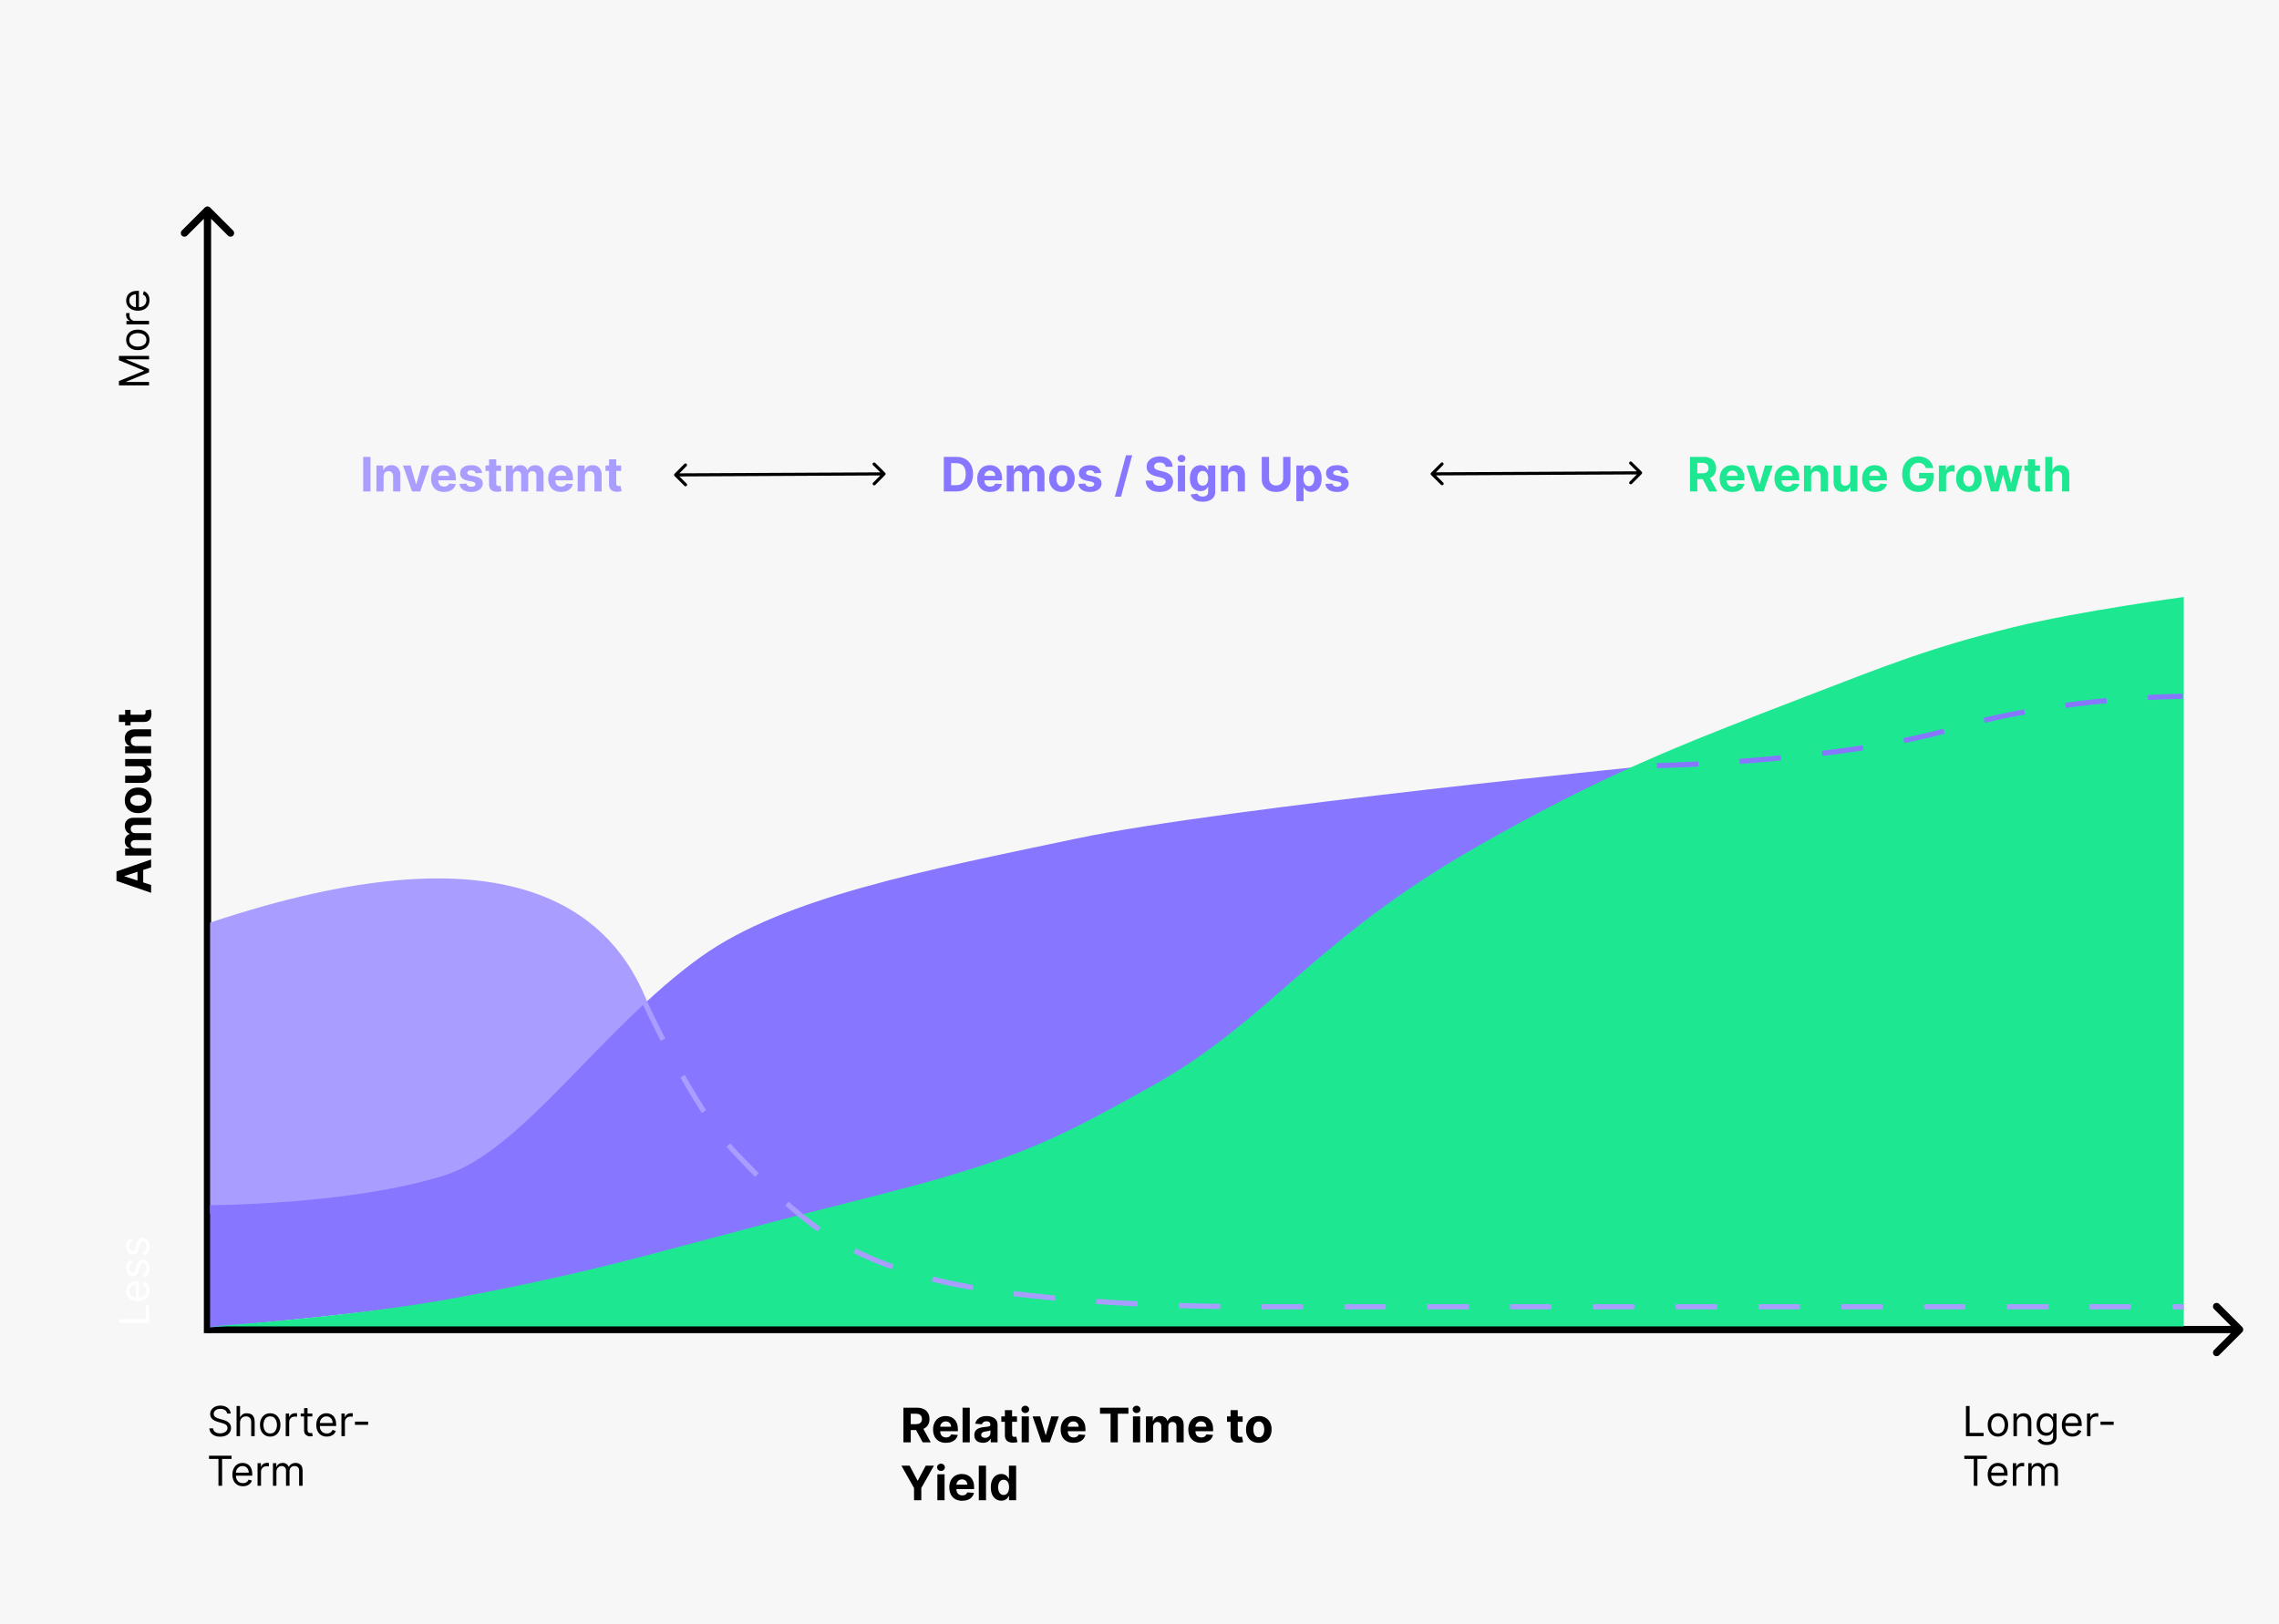 <?xml version="1.0" encoding="UTF-8"?>
<svg xmlns="http://www.w3.org/2000/svg" width="2202" height="1570" viewBox="0 0 2202 1570" fill="none">
  <rect width="2202" height="1570" fill="#F7F7F7"></rect>
  <path d="M202.949 200.525C201.582 199.158 199.366 199.158 197.999 200.525L175.725 222.799C174.359 224.166 174.359 226.382 175.725 227.749C177.092 229.115 179.308 229.115 180.675 227.749L200.474 207.949L220.273 227.749C221.64 229.115 223.856 229.115 225.223 227.749C226.59 226.382 226.59 224.166 225.223 222.799L202.949 200.525ZM203.974 1288.5L203.974 203H196.974L196.974 1288.5H203.974Z" fill="black"></path>
  <path d="M2166.44 1287.47C2167.81 1286.11 2167.81 1283.89 2166.44 1282.53L2144.17 1260.25C2142.8 1258.88 2140.59 1258.88 2139.22 1260.25C2137.85 1261.62 2137.85 1263.83 2139.22 1265.2L2159.02 1285L2139.22 1304.8C2137.85 1306.17 2137.85 1308.38 2139.22 1309.75C2140.59 1311.12 2142.8 1311.12 2144.17 1309.75L2166.44 1287.47ZM200.474 1288.5L2163.97 1288.5V1281.5L200.474 1281.5V1288.5Z" fill="black"></path>
  <path d="M627 972.618C591.267 876.226 487.119 796.815 203 891.708V1172.89C203 1172.89 349.853 1176.81 434.827 1137.43C522.264 1096.92 627 972.618 627 972.618Z" fill="#A99DFF"></path>
  <path d="M429.309 1136.06C337.634 1164.74 203 1164.74 203 1164.74V1283C203 1283 374.836 1267.94 440.381 1255.83C587.416 1228.65 901.414 1144.11 934.187 1136.06C992.99 1121.61 1023.13 1101.39 1078.12 1073.66C1219.9 1002.14 1276.63 913.937 1415.59 835.627C1491.24 793 1614 738 1614 738C1614 738 1183.08 780.271 1040.03 810.465C895.517 840.969 757.922 866.986 677.319 924.699C580.33 994.145 504.68 1112.47 429.309 1136.06Z" fill="#8776FF"></path>
  <path d="M442.927 1253.94C341.368 1273 203 1282 203 1282H2110V577C2110 577 2009.22 590.512 1945.75 606.077C1866.03 625.626 1822.57 643.107 1745.29 672.904C1617.57 722.151 1547.7 749.433 1427.03 818.292C1267.9 909.095 1227.01 986.124 1112.59 1049.89C1033.13 1094.18 998.119 1112.41 912.581 1137.63C881.976 1146.66 827.252 1160.47 796.387 1168.24C647.912 1205.63 591.294 1226.1 442.927 1253.94Z" fill="#1DE891"></path>
  <path d="M623 969C623 969 669.521 1071.08 710.366 1114C772.948 1179.76 809.673 1210.47 892.638 1234C963.152 1254 1094.04 1263 1217.71 1263C1442.56 1263 2110 1263 2110 1263" stroke="#A99DFF" stroke-width="5" stroke-dasharray="40 40"></path>
  <path d="M1601 740C1601 740 1778.03 736.17 1886.64 704.299C1993.3 673 2109 673 2109 673" stroke="#8776FF" stroke-width="5" stroke-dasharray="40 40"></path>
  <path d="M872.908 1394V1360.55H886.107C888.633 1360.55 890.789 1361 892.575 1361.9C894.372 1362.79 895.739 1364.06 896.675 1365.71C897.623 1367.34 898.097 1369.26 898.097 1371.47C898.097 1373.7 897.617 1375.61 896.659 1377.21C895.701 1378.8 894.312 1380.02 892.494 1380.87C890.686 1381.72 888.497 1382.14 885.927 1382.14H877.089V1376.46H884.783C886.134 1376.46 887.255 1376.27 888.148 1375.9C889.041 1375.53 889.706 1374.97 890.141 1374.23C890.588 1373.49 890.811 1372.57 890.811 1371.47C890.811 1370.36 890.588 1369.43 890.141 1368.66C889.706 1367.9 889.036 1367.32 888.132 1366.93C887.239 1366.53 886.112 1366.33 884.751 1366.33H879.981V1394H872.908ZM890.974 1378.78L899.289 1394H891.481L883.346 1378.78H890.974ZM913.995 1394.49C911.414 1394.49 909.192 1393.97 907.33 1392.92C905.479 1391.87 904.052 1390.37 903.05 1388.45C902.048 1386.51 901.547 1384.22 901.547 1381.57C901.547 1378.99 902.048 1376.72 903.05 1374.77C904.052 1372.82 905.462 1371.3 907.281 1370.22C909.111 1369.13 911.256 1368.58 913.717 1368.58C915.372 1368.58 916.913 1368.85 918.34 1369.38C919.778 1369.91 921.03 1370.7 922.097 1371.75C923.175 1372.81 924.014 1374.14 924.613 1375.74C925.212 1377.33 925.511 1379.19 925.511 1381.32V1383.24H904.324V1378.92H918.961C918.961 1377.92 918.743 1377.03 918.307 1376.26C917.872 1375.49 917.267 1374.88 916.494 1374.45C915.732 1374 914.844 1373.78 913.831 1373.78C912.775 1373.78 911.839 1374.02 911.022 1374.51C910.216 1374.99 909.584 1375.64 909.127 1376.46C908.67 1377.26 908.435 1378.16 908.425 1379.15V1383.25C908.425 1384.49 908.653 1385.57 909.111 1386.47C909.579 1387.37 910.238 1388.07 911.087 1388.56C911.937 1389.05 912.944 1389.3 914.109 1389.3C914.882 1389.3 915.59 1389.19 916.233 1388.97C916.875 1388.75 917.425 1388.42 917.883 1387.99C918.34 1387.55 918.689 1387.02 918.928 1386.39L925.364 1386.81C925.037 1388.36 924.368 1389.71 923.355 1390.86C922.353 1392.01 921.057 1392.9 919.467 1393.54C917.888 1394.17 916.064 1394.49 913.995 1394.49ZM937.011 1360.55V1394H930.052V1360.55H937.011ZM949.74 1394.47C948.14 1394.47 946.713 1394.2 945.461 1393.64C944.208 1393.07 943.217 1392.24 942.488 1391.14C941.769 1390.03 941.409 1388.65 941.409 1386.99C941.409 1385.6 941.665 1384.43 942.177 1383.48C942.689 1382.53 943.386 1381.77 944.268 1381.19C945.15 1380.62 946.152 1380.18 947.274 1379.89C948.406 1379.59 949.593 1379.39 950.835 1379.27C952.294 1379.11 953.47 1378.97 954.363 1378.84C955.256 1378.7 955.904 1378.49 956.307 1378.22C956.71 1377.95 956.912 1377.54 956.912 1377.01V1376.91C956.912 1375.88 956.585 1375.08 955.931 1374.51C955.289 1373.95 954.374 1373.66 953.187 1373.66C951.935 1373.66 950.938 1373.94 950.198 1374.5C949.457 1375.04 948.967 1375.73 948.728 1376.55L942.292 1376.03C942.618 1374.51 943.261 1373.19 944.219 1372.08C945.177 1370.96 946.413 1370.1 947.927 1369.5C949.452 1368.89 951.216 1368.58 953.22 1368.58C954.614 1368.58 955.948 1368.75 957.222 1369.07C958.507 1369.4 959.645 1369.91 960.636 1370.59C961.638 1371.28 962.427 1372.16 963.005 1373.24C963.582 1374.31 963.87 1375.58 963.87 1377.08V1394H957.271V1390.52H957.075C956.672 1391.3 956.133 1392 955.458 1392.6C954.783 1393.18 953.971 1393.65 953.024 1393.98C952.076 1394.31 950.982 1394.47 949.74 1394.47ZM951.733 1389.67C952.757 1389.67 953.661 1389.47 954.445 1389.07C955.229 1388.65 955.844 1388.1 956.291 1387.4C956.737 1386.7 956.961 1385.91 956.961 1385.03V1382.37C956.743 1382.51 956.443 1382.64 956.062 1382.76C955.692 1382.87 955.273 1382.97 954.804 1383.07C954.336 1383.16 953.868 1383.24 953.4 1383.32C952.931 1383.38 952.507 1383.44 952.125 1383.5C951.309 1383.62 950.595 1383.81 949.985 1384.07C949.376 1384.33 948.902 1384.68 948.564 1385.13C948.227 1385.57 948.058 1386.11 948.058 1386.76C948.058 1387.71 948.401 1388.44 949.087 1388.94C949.784 1389.43 950.666 1389.67 951.733 1389.67ZM982.615 1368.91V1374.14H967.505V1368.91H982.615ZM970.935 1362.9H977.894V1386.29C977.894 1386.93 977.992 1387.43 978.188 1387.79C978.384 1388.14 978.656 1388.39 979.005 1388.53C979.364 1388.67 979.778 1388.74 980.246 1388.74C980.573 1388.74 980.9 1388.71 981.227 1388.66C981.553 1388.59 981.804 1388.54 981.978 1388.51L983.072 1393.69C982.724 1393.8 982.234 1393.92 981.602 1394.07C980.971 1394.22 980.203 1394.31 979.299 1394.34C977.622 1394.41 976.152 1394.19 974.888 1393.67C973.636 1393.16 972.661 1392.37 971.964 1391.29C971.268 1390.21 970.924 1388.85 970.935 1387.2V1362.9ZM987.148 1394V1368.91H994.107V1394H987.148ZM990.644 1365.67C989.609 1365.67 988.722 1365.33 987.981 1364.65C987.252 1363.95 986.887 1363.12 986.887 1362.15C986.887 1361.19 987.252 1360.37 987.981 1359.68C988.722 1358.98 989.609 1358.63 990.644 1358.63C991.678 1358.63 992.56 1358.98 993.29 1359.68C994.031 1360.37 994.401 1361.19 994.401 1362.15C994.401 1363.12 994.031 1363.95 993.29 1364.65C992.56 1365.33 991.678 1365.67 990.644 1365.67ZM1023.07 1368.91L1014.3 1394H1006.46L997.688 1368.91H1005.04L1010.25 1386.86H1010.51L1015.71 1368.91H1023.07ZM1037.26 1394.49C1034.68 1394.49 1032.46 1393.97 1030.6 1392.92C1028.74 1391.87 1027.32 1390.37 1026.32 1388.45C1025.31 1386.51 1024.81 1384.22 1024.81 1381.57C1024.81 1378.99 1025.31 1376.72 1026.32 1374.77C1027.32 1372.82 1028.73 1371.3 1030.55 1370.22C1032.38 1369.13 1034.52 1368.58 1036.98 1368.58C1038.64 1368.58 1040.18 1368.85 1041.61 1369.38C1043.04 1369.91 1044.3 1370.7 1045.36 1371.75C1046.44 1372.81 1047.28 1374.14 1047.88 1375.74C1048.48 1377.33 1048.78 1379.19 1048.78 1381.32V1383.24H1027.59V1378.92H1042.23C1042.23 1377.92 1042.01 1377.03 1041.57 1376.26C1041.14 1375.49 1040.53 1374.88 1039.76 1374.45C1039 1374 1038.11 1373.78 1037.1 1373.78C1036.04 1373.78 1035.1 1374.02 1034.29 1374.51C1033.48 1374.99 1032.85 1375.64 1032.39 1376.46C1031.94 1377.26 1031.7 1378.16 1031.69 1379.15V1383.25C1031.69 1384.49 1031.92 1385.57 1032.38 1386.47C1032.84 1387.37 1033.5 1388.07 1034.35 1388.56C1035.2 1389.05 1036.21 1389.3 1037.37 1389.3C1038.15 1389.3 1038.86 1389.19 1039.5 1388.97C1040.14 1388.75 1040.69 1388.42 1041.15 1387.99C1041.61 1387.55 1041.95 1387.02 1042.19 1386.39L1048.63 1386.81C1048.3 1388.36 1047.63 1389.71 1046.62 1390.86C1045.62 1392.01 1044.32 1392.9 1042.73 1393.54C1041.15 1394.17 1039.33 1394.49 1037.26 1394.49ZM1062.82 1366.38V1360.55H1090.3V1366.38H1080.05V1394H1073.06V1366.38H1062.82ZM1094.69 1394V1368.91H1101.65V1394H1094.69ZM1098.19 1365.67C1097.15 1365.67 1096.26 1365.33 1095.52 1364.65C1094.79 1363.95 1094.43 1363.12 1094.43 1362.15C1094.43 1361.19 1094.79 1360.37 1095.52 1359.68C1096.26 1358.98 1097.15 1358.63 1098.19 1358.63C1099.22 1358.63 1100.1 1358.98 1100.83 1359.68C1101.57 1360.37 1101.94 1361.19 1101.94 1362.15C1101.94 1363.12 1101.57 1363.95 1100.83 1364.65C1100.1 1365.33 1099.22 1365.67 1098.19 1365.67ZM1107.22 1394V1368.91H1113.86V1373.34H1114.15C1114.67 1371.87 1115.54 1370.71 1116.76 1369.86C1117.98 1369.01 1119.44 1368.58 1121.14 1368.58C1122.86 1368.58 1124.33 1369.01 1125.54 1369.87C1126.74 1370.72 1127.55 1371.88 1127.95 1373.34H1128.22C1128.73 1371.9 1129.65 1370.75 1130.99 1369.89C1132.34 1369.02 1133.94 1368.58 1135.78 1368.58C1138.12 1368.58 1140.02 1369.33 1141.48 1370.82C1142.95 1372.3 1143.68 1374.4 1143.68 1377.13V1394H1136.74V1378.5C1136.74 1377.1 1136.37 1376.06 1135.63 1375.36C1134.89 1374.66 1133.97 1374.32 1132.85 1374.32C1131.59 1374.32 1130.61 1374.72 1129.9 1375.52C1129.19 1376.32 1128.84 1377.37 1128.84 1378.68V1394H1122.09V1378.35C1122.09 1377.12 1121.74 1376.14 1121.03 1375.41C1120.33 1374.68 1119.41 1374.32 1118.27 1374.32C1117.49 1374.32 1116.8 1374.51 1116.18 1374.9C1115.57 1375.29 1115.08 1375.82 1114.72 1376.52C1114.36 1377.21 1114.18 1378.01 1114.18 1378.94V1394H1107.22ZM1160.62 1394.49C1158.03 1394.49 1155.81 1393.97 1153.95 1392.92C1152.1 1391.87 1150.67 1390.37 1149.67 1388.45C1148.67 1386.51 1148.17 1384.22 1148.17 1381.57C1148.17 1378.99 1148.67 1376.72 1149.67 1374.77C1150.67 1372.82 1152.08 1371.3 1153.9 1370.22C1155.73 1369.13 1157.88 1368.58 1160.34 1368.58C1161.99 1368.58 1163.53 1368.85 1164.96 1369.38C1166.4 1369.91 1167.65 1370.7 1168.72 1371.75C1169.8 1372.81 1170.63 1374.14 1171.23 1375.74C1171.83 1377.33 1172.13 1379.19 1172.13 1381.32V1383.24H1150.95V1378.92H1165.58C1165.58 1377.92 1165.36 1377.03 1164.93 1376.26C1164.49 1375.49 1163.89 1374.88 1163.12 1374.45C1162.35 1374 1161.47 1373.78 1160.45 1373.78C1159.4 1373.78 1158.46 1374.02 1157.64 1374.51C1156.84 1374.99 1156.21 1375.64 1155.75 1376.46C1155.29 1377.26 1155.06 1378.16 1155.05 1379.15V1383.25C1155.05 1384.49 1155.27 1385.57 1155.73 1386.47C1156.2 1387.37 1156.86 1388.07 1157.71 1388.56C1158.56 1389.05 1159.57 1389.3 1160.73 1389.3C1161.5 1389.3 1162.21 1389.19 1162.85 1388.97C1163.5 1388.75 1164.05 1388.42 1164.5 1387.99C1164.96 1387.55 1165.31 1387.02 1165.55 1386.39L1171.99 1386.81C1171.66 1388.36 1170.99 1389.71 1169.98 1390.86C1168.97 1392.01 1167.68 1392.9 1166.09 1393.54C1164.51 1394.17 1162.69 1394.49 1160.62 1394.49ZM1200.67 1368.91V1374.14H1185.56V1368.91H1200.67ZM1188.99 1362.9H1195.94V1386.29C1195.94 1386.93 1196.04 1387.43 1196.24 1387.79C1196.44 1388.14 1196.71 1388.39 1197.06 1388.53C1197.42 1388.67 1197.83 1388.74 1198.3 1388.74C1198.62 1388.74 1198.95 1388.71 1199.28 1388.66C1199.6 1388.59 1199.85 1388.54 1200.03 1388.51L1201.12 1393.69C1200.77 1393.8 1200.28 1393.92 1199.65 1394.07C1199.02 1394.22 1198.25 1394.31 1197.35 1394.34C1195.67 1394.41 1194.2 1394.19 1192.94 1393.67C1191.69 1393.16 1190.71 1392.37 1190.02 1391.29C1189.32 1390.21 1188.98 1388.85 1188.99 1387.2V1362.9ZM1216.27 1394.49C1213.73 1394.49 1211.53 1393.95 1209.68 1392.87C1207.84 1391.78 1206.42 1390.27 1205.42 1388.33C1204.42 1386.38 1203.92 1384.12 1203.92 1381.55C1203.92 1378.96 1204.42 1376.7 1205.42 1374.76C1206.42 1372.81 1207.84 1371.29 1209.68 1370.22C1211.53 1369.13 1213.73 1368.58 1216.27 1368.58C1218.8 1368.58 1220.99 1369.13 1222.83 1370.22C1224.68 1371.29 1226.11 1372.81 1227.11 1374.76C1228.11 1376.7 1228.62 1378.96 1228.62 1381.55C1228.62 1384.12 1228.11 1386.38 1227.11 1388.33C1226.11 1390.27 1224.68 1391.78 1222.83 1392.87C1220.99 1393.95 1218.8 1394.49 1216.27 1394.49ZM1216.3 1389.1C1217.45 1389.1 1218.42 1388.77 1219.19 1388.12C1219.96 1387.46 1220.55 1386.55 1220.94 1385.41C1221.34 1384.26 1221.54 1382.96 1221.54 1381.5C1221.54 1380.04 1221.34 1378.74 1220.94 1377.6C1220.55 1376.46 1219.96 1375.55 1219.19 1374.89C1218.42 1374.22 1217.45 1373.89 1216.3 1373.89C1215.13 1373.89 1214.15 1374.22 1213.36 1374.89C1212.57 1375.55 1211.98 1376.46 1211.58 1377.6C1211.19 1378.74 1210.99 1380.04 1210.99 1381.5C1210.99 1382.96 1211.19 1384.26 1211.58 1385.41C1211.98 1386.55 1212.57 1387.46 1213.36 1388.12C1214.15 1388.77 1215.13 1389.1 1216.3 1389.1ZM870.947 1416.55H878.87L886.499 1430.95H886.825L894.454 1416.55H902.376L890.174 1438.17V1450H883.15V1438.17L870.947 1416.55ZM905.705 1450V1424.91H912.664V1450H905.705ZM909.2 1421.67C908.166 1421.67 907.278 1421.33 906.538 1420.65C905.808 1419.95 905.443 1419.12 905.443 1418.15C905.443 1417.19 905.808 1416.37 906.538 1415.68C907.278 1414.98 908.166 1414.63 909.2 1414.63C910.235 1414.63 911.117 1414.98 911.847 1415.68C912.587 1416.37 912.958 1417.19 912.958 1418.15C912.958 1419.12 912.587 1419.95 911.847 1420.65C911.117 1421.33 910.235 1421.67 909.2 1421.67ZM929.673 1450.49C927.092 1450.49 924.87 1449.97 923.008 1448.92C921.156 1447.87 919.73 1446.37 918.728 1444.45C917.726 1442.51 917.225 1440.22 917.225 1437.57C917.225 1434.99 917.726 1432.72 918.728 1430.77C919.73 1428.82 921.14 1427.3 922.959 1426.22C924.788 1425.13 926.934 1424.58 929.395 1424.58C931.05 1424.58 932.591 1424.85 934.018 1425.38C935.455 1425.91 936.708 1426.7 937.775 1427.75C938.853 1428.81 939.692 1430.14 940.29 1431.74C940.889 1433.33 941.189 1435.19 941.189 1437.32V1439.24H920.002V1434.92H934.638C934.638 1433.92 934.421 1433.03 933.985 1432.26C933.549 1431.49 932.945 1430.88 932.172 1430.45C931.41 1430 930.522 1429.78 929.509 1429.78C928.453 1429.78 927.516 1430.02 926.7 1430.51C925.894 1430.99 925.262 1431.64 924.805 1432.46C924.347 1433.26 924.113 1434.16 924.102 1435.15V1439.25C924.102 1440.49 924.331 1441.57 924.788 1442.47C925.257 1443.37 925.915 1444.07 926.765 1444.56C927.614 1445.05 928.622 1445.3 929.787 1445.3C930.56 1445.3 931.268 1445.19 931.911 1444.97C932.553 1444.75 933.103 1444.42 933.56 1443.99C934.018 1443.55 934.366 1443.02 934.606 1442.39L941.042 1442.81C940.715 1444.36 940.045 1445.71 939.033 1446.86C938.031 1448.01 936.735 1448.9 935.145 1449.54C933.566 1450.17 931.742 1450.49 929.673 1450.49ZM952.689 1416.55V1450H945.73V1416.55H952.689ZM967.509 1450.41C965.603 1450.41 963.877 1449.92 962.331 1448.94C960.795 1447.95 959.576 1446.49 958.672 1444.58C957.779 1442.65 957.332 1440.29 957.332 1437.49C957.332 1434.61 957.795 1432.22 958.721 1430.32C959.646 1428.4 960.877 1426.97 962.412 1426.02C963.959 1425.06 965.652 1424.58 967.493 1424.58C968.898 1424.58 970.068 1424.82 971.005 1425.3C971.952 1425.77 972.715 1426.36 973.292 1427.07C973.88 1427.76 974.326 1428.45 974.631 1429.12H974.844V1416.55H981.786V1450H974.925V1445.98H974.631C974.305 1446.68 973.842 1447.37 973.243 1448.06C972.655 1448.73 971.887 1449.29 970.939 1449.74C970.003 1450.19 968.859 1450.41 967.509 1450.41ZM969.714 1444.87C970.836 1444.87 971.783 1444.57 972.557 1443.96C973.341 1443.34 973.94 1442.47 974.354 1441.36C974.778 1440.25 974.991 1438.95 974.991 1437.45C974.991 1435.96 974.784 1434.67 974.37 1433.57C973.956 1432.47 973.357 1431.62 972.573 1431.02C971.789 1430.42 970.836 1430.12 969.714 1430.12C968.571 1430.12 967.607 1430.43 966.823 1431.05C966.039 1431.67 965.445 1432.53 965.042 1433.63C964.64 1434.73 964.438 1436.01 964.438 1437.45C964.438 1438.91 964.64 1440.2 965.042 1441.33C965.456 1442.44 966.05 1443.31 966.823 1443.94C967.607 1444.56 968.571 1444.87 969.714 1444.87Z" fill="black"></path>
  <path d="M146 855.326V862.906L112.545 851.357V842.241L146 830.709V838.288L120.19 846.668V846.93L146 855.326ZM132.85 855.8V837.896H138.371V855.8H132.85ZM146 826.813H120.909V820.181H125.336V819.887C123.866 819.364 122.706 818.493 121.857 817.273C121.007 816.053 120.582 814.594 120.582 812.895C120.582 811.175 121.013 809.71 121.873 808.501C122.722 807.292 123.877 806.486 125.336 806.083V805.822C123.898 805.31 122.75 804.385 121.889 803.045C121.018 801.695 120.582 800.099 120.582 798.259C120.582 795.917 121.328 794.017 122.82 792.558C124.301 791.088 126.403 790.353 129.126 790.353H146V797.295H130.498C129.104 797.295 128.058 797.665 127.362 798.406C126.665 799.146 126.316 800.072 126.316 801.183C126.316 802.446 126.719 803.432 127.525 804.14C128.32 804.847 129.371 805.201 130.678 805.201H146V811.948H130.351C129.12 811.948 128.14 812.302 127.411 813.01C126.681 813.707 126.316 814.627 126.316 815.77C126.316 816.543 126.512 817.24 126.904 817.861C127.285 818.471 127.824 818.956 128.521 819.315C129.207 819.674 130.013 819.854 130.939 819.854H146V826.813ZM146.49 773.519C146.49 776.057 145.951 778.251 144.873 780.102C143.784 781.943 142.27 783.364 140.332 784.366C138.382 785.368 136.123 785.869 133.553 785.869C130.961 785.869 128.696 785.368 126.757 784.366C124.808 783.364 123.294 781.943 122.216 780.102C121.127 778.251 120.582 776.057 120.582 773.519C120.582 770.982 121.127 768.793 122.216 766.952C123.294 765.101 124.808 763.674 126.757 762.673C128.696 761.671 130.961 761.17 133.553 761.17C136.123 761.17 138.382 761.671 140.332 762.673C142.27 763.674 143.784 765.101 144.873 766.952C145.951 768.793 146.49 770.982 146.49 773.519ZM141.099 773.487C141.099 772.332 140.773 771.368 140.119 770.595C139.455 769.822 138.551 769.239 137.408 768.847C136.264 768.444 134.963 768.243 133.504 768.243C132.044 768.243 130.743 768.444 129.599 768.847C128.456 769.239 127.552 769.822 126.888 770.595C126.223 771.368 125.891 772.332 125.891 773.487C125.891 774.652 126.223 775.632 126.888 776.427C127.552 777.211 128.456 777.804 129.599 778.207C130.743 778.599 132.044 778.795 133.504 778.795C134.963 778.795 136.264 778.599 137.408 778.207C138.551 777.804 139.455 777.211 140.119 776.427C140.773 775.632 141.099 774.652 141.099 773.487ZM135.317 740.555H120.909V733.596H146V740.277H141.442V740.538C142.913 741.105 144.094 742.047 144.987 743.364C145.88 744.671 146.327 746.267 146.327 748.151C146.327 749.828 145.946 751.303 145.183 752.577C144.421 753.852 143.337 754.848 141.933 755.567C140.528 756.275 138.845 756.634 136.885 756.645H120.909V749.686H135.643C137.125 749.675 138.295 749.278 139.156 748.494C140.016 747.71 140.446 746.659 140.446 745.341C140.446 744.502 140.255 743.718 139.874 742.989C139.482 742.259 138.905 741.671 138.143 741.224C137.38 740.767 136.438 740.544 135.317 740.555ZM131.494 721.071H146V728.03H120.909V721.398H125.336V721.104C123.877 720.548 122.722 719.617 121.873 718.31C121.013 717.003 120.582 715.419 120.582 713.557C120.582 711.814 120.964 710.295 121.726 708.999C122.488 707.703 123.577 706.696 124.993 705.977C126.398 705.258 128.075 704.899 130.024 704.899H146V711.858H131.266C129.73 711.847 128.532 712.239 127.672 713.034C126.801 713.829 126.365 714.923 126.365 716.317C126.365 717.254 126.567 718.081 126.969 718.8C127.372 719.508 127.96 720.064 128.734 720.466C129.496 720.858 130.416 721.06 131.494 721.071ZM120.909 686.069H126.136L126.136 701.179H120.909L120.909 686.069ZM114.898 697.748V690.789H138.29C138.932 690.789 139.433 690.691 139.793 690.495C140.141 690.299 140.386 690.027 140.528 689.679C140.669 689.319 140.74 688.905 140.74 688.437C140.74 688.11 140.713 687.784 140.658 687.457C140.593 687.13 140.544 686.88 140.511 686.706L145.69 685.611C145.799 685.96 145.924 686.45 146.065 687.081C146.218 687.713 146.31 688.481 146.343 689.385C146.408 691.062 146.185 692.532 145.673 693.795C145.161 695.047 144.366 696.022 143.288 696.719C142.21 697.416 140.849 697.759 139.205 697.748H114.898Z" fill="black"></path>
  <path d="M357.981 441.545V475H350.908V441.545H357.981ZM370.628 460.494V475H363.67V449.909H370.302V454.336H370.596C371.151 452.877 372.082 451.722 373.389 450.873C374.696 450.013 376.28 449.582 378.143 449.582C379.885 449.582 381.404 449.964 382.7 450.726C383.996 451.488 385.003 452.577 385.722 453.993C386.441 455.398 386.8 457.075 386.8 459.024V475H379.841V460.266C379.852 458.73 379.46 457.532 378.665 456.672C377.87 455.801 376.776 455.365 375.382 455.365C374.445 455.365 373.618 455.567 372.899 455.969C372.191 456.372 371.636 456.96 371.233 457.734C370.841 458.496 370.639 459.416 370.628 460.494ZM414.778 449.909L406.006 475H398.165L389.393 449.909H396.744L401.955 467.862H402.217L407.411 449.909H414.778ZM428.966 475.49C426.385 475.49 424.163 474.967 422.301 473.922C420.449 472.866 419.023 471.374 418.021 469.446C417.019 467.508 416.518 465.215 416.518 462.569C416.518 459.988 417.019 457.723 418.021 455.773C419.023 453.824 420.433 452.305 422.252 451.216C424.081 450.127 426.227 449.582 428.688 449.582C430.343 449.582 431.884 449.849 433.311 450.383C434.748 450.906 436.001 451.695 437.068 452.751C438.146 453.808 438.984 455.136 439.583 456.737C440.182 458.327 440.482 460.189 440.482 462.324V464.235H419.295V459.923H433.931C433.931 458.921 433.714 458.033 433.278 457.26C432.842 456.487 432.238 455.882 431.465 455.447C430.703 455 429.815 454.777 428.802 454.777C427.746 454.777 426.809 455.022 425.993 455.512C425.187 455.991 424.555 456.639 424.098 457.456C423.64 458.262 423.406 459.16 423.395 460.151V464.251C423.395 465.493 423.624 466.566 424.081 467.469C424.55 468.373 425.208 469.07 426.058 469.56C426.907 470.05 427.915 470.295 429.08 470.295C429.853 470.295 430.561 470.187 431.203 469.969C431.846 469.751 432.396 469.424 432.853 468.989C433.311 468.553 433.659 468.019 433.899 467.388L440.335 467.812C440.008 469.359 439.338 470.709 438.326 471.864C437.324 473.007 436.028 473.9 434.438 474.543C432.859 475.174 431.035 475.49 428.966 475.49ZM465.9 457.064L459.529 457.456C459.42 456.911 459.186 456.421 458.826 455.986C458.467 455.539 457.993 455.185 457.405 454.924C456.828 454.652 456.136 454.516 455.331 454.516C454.252 454.516 453.343 454.744 452.603 455.202C451.862 455.648 451.492 456.247 451.492 456.999C451.492 457.598 451.731 458.104 452.211 458.518C452.69 458.932 453.512 459.264 454.677 459.514L459.218 460.429C461.658 460.93 463.476 461.736 464.674 462.847C465.872 463.957 466.471 465.417 466.471 467.224C466.471 468.869 465.987 470.312 465.017 471.553C464.059 472.795 462.741 473.764 461.064 474.461C459.398 475.147 457.476 475.49 455.298 475.49C451.976 475.49 449.33 474.799 447.359 473.415C445.399 472.022 444.25 470.127 443.912 467.731L450.757 467.371C450.964 468.384 451.465 469.157 452.26 469.691C453.055 470.214 454.073 470.475 455.314 470.475C456.534 470.475 457.514 470.241 458.255 469.773C459.006 469.294 459.387 468.678 459.398 467.927C459.387 467.295 459.12 466.778 458.598 466.375C458.075 465.961 457.269 465.645 456.18 465.428L451.835 464.562C449.385 464.072 447.56 463.222 446.363 462.013C445.176 460.805 444.582 459.264 444.582 457.391C444.582 455.779 445.018 454.39 445.889 453.225C446.771 452.06 448.007 451.161 449.597 450.53C451.198 449.898 453.071 449.582 455.216 449.582C458.385 449.582 460.879 450.252 462.698 451.592C464.527 452.931 465.595 454.755 465.9 457.064ZM484.199 449.909V455.136H469.089V449.909H484.199ZM472.519 443.898H479.478V467.29C479.478 467.932 479.576 468.433 479.772 468.793C479.968 469.141 480.24 469.386 480.589 469.528C480.948 469.669 481.362 469.74 481.83 469.74C482.157 469.74 482.484 469.713 482.811 469.658C483.137 469.593 483.388 469.544 483.562 469.511L484.656 474.69C484.308 474.799 483.818 474.924 483.186 475.065C482.555 475.218 481.787 475.31 480.883 475.343C479.206 475.408 477.736 475.185 476.472 474.673C475.22 474.161 474.245 473.366 473.548 472.288C472.852 471.21 472.508 469.849 472.519 468.205V443.898ZM488.732 475V449.909H495.364V454.336H495.658C496.181 452.866 497.052 451.706 498.272 450.857C499.492 450.007 500.951 449.582 502.65 449.582C504.37 449.582 505.835 450.013 507.044 450.873C508.253 451.722 509.059 452.877 509.461 454.336H509.723C510.235 452.898 511.16 451.75 512.5 450.889C513.85 450.018 515.446 449.582 517.286 449.582C519.627 449.582 521.528 450.328 522.987 451.82C524.457 453.301 525.192 455.403 525.192 458.126V475H518.25V459.498C518.25 458.104 517.88 457.058 517.139 456.362C516.398 455.665 515.473 455.316 514.362 455.316C513.099 455.316 512.113 455.719 511.405 456.525C510.698 457.32 510.344 458.371 510.344 459.678V475H503.597V459.351C503.597 458.12 503.243 457.14 502.535 456.411C501.838 455.681 500.918 455.316 499.775 455.316C499.001 455.316 498.305 455.512 497.684 455.904C497.074 456.285 496.589 456.824 496.23 457.521C495.871 458.207 495.691 459.013 495.691 459.939V475H488.732ZM542.124 475.49C539.543 475.49 537.321 474.967 535.459 473.922C533.608 472.866 532.181 471.374 531.179 469.446C530.177 467.508 529.676 465.215 529.676 462.569C529.676 459.988 530.177 457.723 531.179 455.773C532.181 453.824 533.591 452.305 535.41 451.216C537.24 450.127 539.385 449.582 541.846 449.582C543.501 449.582 545.042 449.849 546.469 450.383C547.906 450.906 549.159 451.695 550.226 452.751C551.304 453.808 552.143 455.136 552.742 456.737C553.341 458.327 553.64 460.189 553.64 462.324V464.235H532.453V459.923H547.09C547.09 458.921 546.872 458.033 546.436 457.26C546.001 456.487 545.396 455.882 544.623 455.447C543.861 455 542.973 454.777 541.96 454.777C540.904 454.777 539.968 455.022 539.151 455.512C538.345 455.991 537.713 456.639 537.256 457.456C536.798 458.262 536.564 459.16 536.553 460.151V464.251C536.553 465.493 536.782 466.566 537.24 467.469C537.708 468.373 538.367 469.07 539.216 469.56C540.066 470.05 541.073 470.295 542.238 470.295C543.011 470.295 543.719 470.187 544.362 469.969C545.004 469.751 545.554 469.424 546.012 468.989C546.469 468.553 546.817 468.019 547.057 467.388L553.493 467.812C553.166 469.359 552.497 470.709 551.484 471.864C550.482 473.007 549.186 473.9 547.596 474.543C546.017 475.174 544.193 475.49 542.124 475.49ZM565.14 460.494V475H558.181V449.909H564.813V454.336H565.107C565.663 452.877 566.594 451.722 567.901 450.873C569.208 450.013 570.792 449.582 572.654 449.582C574.397 449.582 575.916 449.964 577.212 450.726C578.508 451.488 579.515 452.577 580.234 453.993C580.953 455.398 581.312 457.075 581.312 459.024V475H574.353V460.266C574.364 458.73 573.972 457.532 573.177 456.672C572.382 455.801 571.288 455.365 569.894 455.365C568.957 455.365 568.129 455.567 567.411 455.969C566.703 456.372 566.147 456.96 565.744 457.734C565.352 458.496 565.151 459.416 565.14 460.494ZM600.142 449.909V455.136H585.032V449.909H600.142ZM588.463 443.898H595.422V467.29C595.422 467.932 595.52 468.433 595.716 468.793C595.912 469.141 596.184 469.386 596.532 469.528C596.892 469.669 597.306 469.74 597.774 469.74C598.1 469.74 598.427 469.713 598.754 469.658C599.081 469.593 599.331 469.544 599.505 469.511L600.6 474.69C600.251 474.799 599.761 474.924 599.13 475.065C598.498 475.218 597.73 475.31 596.826 475.343C595.149 475.408 593.679 475.185 592.416 474.673C591.163 474.161 590.189 473.366 589.492 472.288C588.795 471.21 588.452 469.849 588.463 468.205V443.898Z" fill="#A99DFF"></path>
  <path d="M923.767 475H911.908V441.545H923.865C927.23 441.545 930.127 442.215 932.555 443.555C934.984 444.883 936.852 446.795 938.158 449.288C939.476 451.782 940.135 454.766 940.135 458.24C940.135 461.725 939.476 464.72 938.158 467.224C936.852 469.729 934.973 471.651 932.523 472.991C930.083 474.33 927.165 475 923.767 475ZM918.981 468.94H923.473C925.564 468.94 927.323 468.569 928.749 467.829C930.187 467.077 931.265 465.918 931.984 464.349C932.713 462.77 933.078 460.734 933.078 458.24C933.078 455.768 932.713 453.748 931.984 452.18C931.265 450.612 930.192 449.457 928.766 448.717C927.339 447.976 925.58 447.606 923.489 447.606H918.981V468.94ZM956.678 475.49C954.097 475.49 951.876 474.967 950.014 473.922C948.162 472.866 946.736 471.374 945.734 469.446C944.732 467.508 944.231 465.215 944.231 462.569C944.231 459.988 944.732 457.723 945.734 455.773C946.736 453.824 948.146 452.305 949.965 451.216C951.794 450.127 953.94 449.582 956.401 449.582C958.056 449.582 959.597 449.849 961.024 450.383C962.461 450.906 963.713 451.695 964.781 452.751C965.859 453.808 966.697 455.136 967.296 456.737C967.895 458.327 968.195 460.189 968.195 462.324V464.235H947.008V459.923H961.644C961.644 458.921 961.427 458.033 960.991 457.26C960.555 456.487 959.951 455.882 959.178 455.447C958.415 455 957.528 454.777 956.515 454.777C955.459 454.777 954.522 455.022 953.705 455.512C952.9 455.991 952.268 456.639 951.811 457.456C951.353 458.262 951.119 459.16 951.108 460.151V464.251C951.108 465.493 951.337 466.566 951.794 467.469C952.262 468.373 952.921 469.07 953.771 469.56C954.62 470.05 955.628 470.295 956.793 470.295C957.566 470.295 958.274 470.187 958.916 469.969C959.559 469.751 960.109 469.424 960.566 468.989C961.024 468.553 961.372 468.019 961.612 467.388L968.048 467.812C967.721 469.359 967.051 470.709 966.039 471.864C965.037 473.007 963.741 473.9 962.151 474.543C960.572 475.174 958.748 475.49 956.678 475.49ZM972.736 475V449.909H979.368V454.336H979.662C980.185 452.866 981.056 451.706 982.276 450.857C983.495 450.007 984.955 449.582 986.654 449.582C988.374 449.582 989.839 450.013 991.048 450.873C992.257 451.722 993.062 452.877 993.465 454.336H993.727C994.239 452.898 995.164 451.75 996.504 450.889C997.854 450.018 999.45 449.582 1001.29 449.582C1003.63 449.582 1005.53 450.328 1006.99 451.82C1008.46 453.301 1009.2 455.403 1009.2 458.126V475H1002.25V459.498C1002.25 458.104 1001.88 457.058 1001.14 456.362C1000.4 455.665 999.477 455.316 998.366 455.316C997.103 455.316 996.117 455.719 995.409 456.525C994.701 457.32 994.347 458.371 994.347 459.678V475H987.601V459.351C987.601 458.12 987.247 457.14 986.539 456.411C985.842 455.681 984.922 455.316 983.779 455.316C983.005 455.316 982.308 455.512 981.688 455.904C981.078 456.285 980.593 456.824 980.234 457.521C979.874 458.207 979.695 459.013 979.695 459.939V475H972.736ZM1026.03 475.49C1023.49 475.49 1021.3 474.951 1019.45 473.873C1017.61 472.784 1016.18 471.27 1015.18 469.332C1014.18 467.382 1013.68 465.123 1013.68 462.553C1013.68 459.961 1014.18 457.696 1015.18 455.757C1016.18 453.808 1017.61 452.294 1019.45 451.216C1021.3 450.127 1023.49 449.582 1026.03 449.582C1028.57 449.582 1030.76 450.127 1032.6 451.216C1034.45 452.294 1035.87 453.808 1036.88 455.757C1037.88 457.696 1038.38 459.961 1038.38 462.553C1038.38 465.123 1037.88 467.382 1036.88 469.332C1035.87 471.27 1034.45 472.784 1032.6 473.873C1030.76 474.951 1028.57 475.49 1026.03 475.49ZM1026.06 470.099C1027.22 470.099 1028.18 469.773 1028.95 469.119C1029.73 468.455 1030.31 467.551 1030.7 466.408C1031.1 465.264 1031.31 463.963 1031.31 462.504C1031.31 461.044 1031.1 459.743 1030.7 458.599C1030.31 457.456 1029.73 456.552 1028.95 455.888C1028.18 455.223 1027.22 454.891 1026.06 454.891C1024.9 454.891 1023.92 455.223 1023.12 455.888C1022.34 456.552 1021.74 457.456 1021.34 458.599C1020.95 459.743 1020.75 461.044 1020.75 462.504C1020.75 463.963 1020.95 465.264 1021.34 466.408C1021.74 467.551 1022.34 468.455 1023.12 469.119C1023.92 469.773 1024.9 470.099 1026.06 470.099ZM1063.78 457.064L1057.41 457.456C1057.3 456.911 1057.07 456.421 1056.71 455.986C1056.35 455.539 1055.87 455.185 1055.29 454.924C1054.71 454.652 1054.02 454.516 1053.21 454.516C1052.13 454.516 1051.22 454.744 1050.48 455.202C1049.74 455.648 1049.37 456.247 1049.37 456.999C1049.37 457.598 1049.61 458.104 1050.09 458.518C1050.57 458.932 1051.39 459.264 1052.56 459.514L1057.1 460.429C1059.54 460.93 1061.36 461.736 1062.56 462.847C1063.75 463.957 1064.35 465.417 1064.35 467.224C1064.35 468.869 1063.87 470.312 1062.9 471.553C1061.94 472.795 1060.62 473.764 1058.95 474.461C1057.28 475.147 1055.36 475.49 1053.18 475.49C1049.86 475.49 1047.21 474.799 1045.24 473.415C1043.28 472.022 1042.13 470.127 1041.79 467.731L1048.64 467.371C1048.84 468.384 1049.35 469.157 1050.14 469.691C1050.94 470.214 1051.95 470.475 1053.2 470.475C1054.41 470.475 1055.39 470.241 1056.14 469.773C1056.89 469.294 1057.27 468.678 1057.28 467.927C1057.27 467.295 1057 466.778 1056.48 466.375C1055.96 465.961 1055.15 465.645 1054.06 465.428L1049.72 464.562C1047.27 464.072 1045.44 463.222 1044.24 462.013C1043.06 460.805 1042.46 459.264 1042.46 457.391C1042.46 455.779 1042.9 454.39 1043.77 453.225C1044.65 452.06 1045.89 451.161 1047.48 450.53C1049.08 449.898 1050.95 449.582 1053.1 449.582C1056.27 449.582 1058.76 450.252 1060.58 451.592C1062.41 452.931 1063.48 454.755 1063.78 457.064ZM1093.95 439.977L1083.17 480.031H1077.18L1087.96 439.977H1093.95ZM1126.23 451.167C1126.1 449.849 1125.54 448.826 1124.55 448.096C1123.56 447.366 1122.21 447.001 1120.51 447.001C1119.36 447.001 1118.38 447.165 1117.59 447.491C1116.79 447.807 1116.18 448.248 1115.76 448.815C1115.35 449.381 1115.14 450.023 1115.14 450.742C1115.12 451.341 1115.24 451.864 1115.51 452.31C1115.8 452.757 1116.18 453.143 1116.67 453.47C1117.16 453.786 1117.73 454.064 1118.37 454.303C1119.02 454.532 1119.7 454.728 1120.43 454.891L1123.44 455.61C1124.9 455.937 1126.24 456.372 1127.46 456.917C1128.67 457.461 1129.73 458.131 1130.62 458.926C1131.52 459.721 1132.21 460.658 1132.7 461.736C1133.2 462.814 1133.46 464.05 1133.47 465.444C1133.46 467.491 1132.93 469.266 1131.9 470.769C1130.87 472.261 1129.39 473.421 1127.46 474.249C1125.53 475.065 1123.2 475.474 1120.48 475.474C1117.78 475.474 1115.43 475.06 1113.42 474.232C1111.43 473.405 1109.87 472.179 1108.75 470.557C1107.64 468.923 1107.06 466.903 1107 464.496H1113.85C1113.92 465.618 1114.25 466.555 1114.81 467.306C1115.39 468.047 1116.16 468.607 1117.11 468.989C1118.08 469.359 1119.18 469.544 1120.4 469.544C1121.6 469.544 1122.64 469.37 1123.52 469.021C1124.41 468.673 1125.1 468.188 1125.59 467.567C1126.08 466.947 1126.33 466.233 1126.33 465.428C1126.33 464.676 1126.1 464.045 1125.66 463.533C1125.22 463.021 1124.58 462.585 1123.73 462.226C1122.89 461.866 1121.86 461.54 1120.64 461.246L1117 460.331C1114.18 459.645 1111.95 458.572 1110.32 457.113C1108.69 455.654 1107.87 453.688 1107.89 451.216C1107.87 449.19 1108.41 447.421 1109.5 445.907C1110.6 444.393 1112.11 443.212 1114.03 442.362C1115.94 441.513 1118.12 441.088 1120.56 441.088C1123.04 441.088 1125.21 441.513 1127.06 442.362C1128.93 443.212 1130.37 444.393 1131.41 445.907C1132.44 447.421 1132.98 449.174 1133.01 451.167H1126.23ZM1138.09 475V449.909H1145.05V475H1138.09ZM1141.59 446.675C1140.55 446.675 1139.67 446.332 1138.93 445.646C1138.2 444.949 1137.83 444.116 1137.83 443.146C1137.83 442.188 1138.2 441.366 1138.93 440.68C1139.67 439.983 1140.55 439.634 1141.59 439.634C1142.62 439.634 1143.51 439.983 1144.24 440.68C1144.98 441.366 1145.35 442.188 1145.35 443.146C1145.35 444.116 1144.98 444.949 1144.24 445.646C1143.51 446.332 1142.62 446.675 1141.59 446.675ZM1161.93 484.932C1159.68 484.932 1157.74 484.621 1156.13 484.001C1154.53 483.391 1153.26 482.558 1152.31 481.501C1151.36 480.445 1150.75 479.258 1150.46 477.94L1156.9 477.075C1157.1 477.576 1157.41 478.044 1157.83 478.479C1158.26 478.915 1158.82 479.263 1159.51 479.525C1160.22 479.797 1161.08 479.933 1162.09 479.933C1163.61 479.933 1164.85 479.563 1165.83 478.822C1166.83 478.093 1167.32 476.868 1167.32 475.147V470.557H1167.03C1166.72 471.254 1166.26 471.913 1165.66 472.533C1165.05 473.154 1164.26 473.661 1163.3 474.053C1162.34 474.445 1161.2 474.641 1159.87 474.641C1157.99 474.641 1156.27 474.205 1154.73 473.334C1153.19 472.452 1151.97 471.107 1151.05 469.299C1150.15 467.48 1149.7 465.183 1149.7 462.406C1149.7 459.563 1150.16 457.189 1151.08 455.283C1152.01 453.378 1153.24 451.951 1154.78 451.004C1156.32 450.056 1158.02 449.582 1159.86 449.582C1161.26 449.582 1162.44 449.822 1163.38 450.301C1164.33 450.769 1165.09 451.357 1165.67 452.065C1166.26 452.762 1166.71 453.448 1167.03 454.124H1167.29V449.909H1174.2V475.245C1174.2 477.379 1173.68 479.165 1172.63 480.603C1171.58 482.04 1170.14 483.119 1168.28 483.837C1166.44 484.567 1164.33 484.932 1161.93 484.932ZM1162.08 469.413C1163.2 469.413 1164.15 469.136 1164.92 468.58C1165.7 468.014 1166.3 467.208 1166.72 466.163C1167.14 465.106 1167.35 463.843 1167.35 462.373C1167.35 460.903 1167.15 459.629 1166.73 458.55C1166.32 457.461 1165.72 456.617 1164.94 456.018C1164.15 455.42 1163.2 455.12 1162.08 455.12C1160.93 455.12 1159.97 455.43 1159.19 456.051C1158.4 456.661 1157.81 457.51 1157.41 458.599C1157 459.688 1156.8 460.946 1156.8 462.373C1156.8 463.821 1157 465.074 1157.41 466.13C1157.82 467.175 1158.41 467.987 1159.19 468.564C1159.97 469.13 1160.93 469.413 1162.08 469.413ZM1186.69 460.494V475H1179.74V449.909H1186.37V454.336H1186.66C1187.22 452.877 1188.15 451.722 1189.46 450.873C1190.76 450.013 1192.35 449.582 1194.21 449.582C1195.95 449.582 1197.47 449.964 1198.77 450.726C1200.06 451.488 1201.07 452.577 1201.79 453.993C1202.51 455.398 1202.87 457.075 1202.87 459.024V475H1195.91V460.266C1195.92 458.73 1195.53 457.532 1194.73 456.672C1193.94 455.801 1192.84 455.365 1191.45 455.365C1190.51 455.365 1189.68 455.567 1188.97 455.969C1188.26 456.372 1187.7 456.96 1187.3 457.734C1186.91 458.496 1186.71 459.416 1186.69 460.494ZM1239.79 441.545H1246.87V463.271C1246.87 465.711 1246.28 467.845 1245.12 469.675C1243.96 471.504 1242.35 472.931 1240.27 473.955C1238.19 474.967 1235.76 475.474 1233 475.474C1230.22 475.474 1227.79 474.967 1225.71 473.955C1223.63 472.931 1222.01 471.504 1220.86 469.675C1219.71 467.845 1219.13 465.711 1219.13 463.271V441.545H1226.2V462.667C1226.2 463.941 1226.48 465.074 1227.03 466.065C1227.6 467.056 1228.4 467.834 1229.42 468.401C1230.44 468.967 1231.64 469.25 1233 469.25C1234.37 469.25 1235.56 468.967 1236.57 468.401C1237.6 467.834 1238.39 467.056 1238.94 466.065C1239.51 465.074 1239.79 463.941 1239.79 462.667V441.545ZM1252.55 484.409V449.909H1259.42V454.124H1259.73C1260.03 453.448 1260.47 452.762 1261.05 452.065C1261.64 451.357 1262.4 450.769 1263.34 450.301C1264.28 449.822 1265.46 449.582 1266.86 449.582C1268.69 449.582 1270.38 450.062 1271.93 451.02C1273.47 451.967 1274.71 453.399 1275.64 455.316C1276.56 457.222 1277.02 459.612 1277.02 462.487C1277.02 465.286 1276.57 467.649 1275.67 469.577C1274.78 471.493 1273.56 472.947 1272.01 473.938C1270.47 474.918 1268.75 475.408 1266.85 475.408C1265.5 475.408 1264.35 475.185 1263.4 474.739C1262.46 474.292 1261.7 473.731 1261.1 473.056C1260.5 472.37 1260.04 471.679 1259.73 470.982H1259.51V484.409H1252.55ZM1259.37 462.455C1259.37 463.946 1259.57 465.248 1259.99 466.359C1260.4 467.469 1261 468.335 1261.78 468.956C1262.57 469.566 1263.52 469.871 1264.64 469.871C1265.77 469.871 1266.73 469.56 1267.52 468.94C1268.3 468.308 1268.9 467.437 1269.3 466.326C1269.71 465.204 1269.92 463.914 1269.92 462.455C1269.92 461.006 1269.72 459.732 1269.31 458.632C1268.91 457.532 1268.32 456.672 1267.53 456.051C1266.75 455.43 1265.79 455.12 1264.64 455.12C1263.51 455.12 1262.55 455.42 1261.77 456.018C1260.99 456.617 1260.4 457.467 1259.99 458.567C1259.57 459.667 1259.37 460.963 1259.37 462.455ZM1302.54 457.064L1296.17 457.456C1296.06 456.911 1295.83 456.421 1295.47 455.986C1295.11 455.539 1294.63 455.185 1294.05 454.924C1293.47 454.652 1292.78 454.516 1291.97 454.516C1290.89 454.516 1289.98 454.744 1289.24 455.202C1288.5 455.648 1288.13 456.247 1288.13 456.999C1288.13 457.598 1288.37 458.104 1288.85 458.518C1289.33 458.932 1290.15 459.264 1291.32 459.514L1295.86 460.429C1298.3 460.93 1300.12 461.736 1301.31 462.847C1302.51 463.957 1303.11 465.417 1303.11 467.224C1303.11 468.869 1302.63 470.312 1301.66 471.553C1300.7 472.795 1299.38 473.764 1297.7 474.461C1296.04 475.147 1294.12 475.49 1291.94 475.49C1288.62 475.49 1285.97 474.799 1284 473.415C1282.04 472.022 1280.89 470.127 1280.55 467.731L1287.4 467.371C1287.6 468.384 1288.11 469.157 1288.9 469.691C1289.7 470.214 1290.71 470.475 1291.95 470.475C1293.17 470.475 1294.15 470.241 1294.9 469.773C1295.65 469.294 1296.03 468.678 1296.04 467.927C1296.03 467.295 1295.76 466.778 1295.24 466.375C1294.72 465.961 1293.91 465.645 1292.82 465.428L1288.48 464.562C1286.03 464.072 1284.2 463.222 1283 462.013C1281.82 460.805 1281.22 459.264 1281.22 457.391C1281.22 455.779 1281.66 454.39 1282.53 453.225C1283.41 452.06 1284.65 451.161 1286.24 450.53C1287.84 449.898 1289.71 449.582 1291.86 449.582C1295.03 449.582 1297.52 450.252 1299.34 451.592C1301.17 452.931 1302.24 454.755 1302.54 457.064Z" fill="#8776FF"></path>
  <path d="M1632.91 475V441.545H1646.11C1648.63 441.545 1650.79 441.997 1652.58 442.901C1654.37 443.794 1655.74 445.063 1656.68 446.707C1657.62 448.341 1658.1 450.263 1658.1 452.474C1658.1 454.695 1657.62 456.607 1656.66 458.207C1655.7 459.797 1654.31 461.017 1652.49 461.866C1650.69 462.716 1648.5 463.141 1645.93 463.141H1637.09V457.456H1644.78C1646.13 457.456 1647.26 457.271 1648.15 456.901C1649.04 456.53 1649.71 455.975 1650.14 455.234C1650.59 454.494 1650.81 453.574 1650.81 452.474C1650.81 451.363 1650.59 450.426 1650.14 449.664C1649.71 448.902 1649.04 448.325 1648.13 447.933C1647.24 447.53 1646.11 447.328 1644.75 447.328H1639.98V475H1632.91ZM1650.97 459.776L1659.29 475H1651.48L1643.35 459.776H1650.97ZM1673.99 475.49C1671.41 475.49 1669.19 474.967 1667.33 473.922C1665.48 472.866 1664.05 471.374 1663.05 469.446C1662.05 467.508 1661.55 465.215 1661.55 462.569C1661.55 459.988 1662.05 457.723 1663.05 455.773C1664.05 453.824 1665.46 452.305 1667.28 451.216C1669.11 450.127 1671.26 449.582 1673.72 449.582C1675.37 449.582 1676.91 449.849 1678.34 450.383C1679.78 450.906 1681.03 451.695 1682.1 452.751C1683.18 453.808 1684.01 455.136 1684.61 456.737C1685.21 458.327 1685.51 460.189 1685.51 462.324V464.235H1664.32V459.923H1678.96C1678.96 458.921 1678.74 458.033 1678.31 457.26C1677.87 456.487 1677.27 455.882 1676.49 455.447C1675.73 455 1674.84 454.777 1673.83 454.777C1672.78 454.777 1671.84 455.022 1671.02 455.512C1670.22 455.991 1669.58 456.639 1669.13 457.456C1668.67 458.262 1668.44 459.16 1668.42 460.151V464.251C1668.42 465.493 1668.65 466.566 1669.11 467.469C1669.58 468.373 1670.24 469.07 1671.09 469.56C1671.94 470.05 1672.94 470.295 1674.11 470.295C1674.88 470.295 1675.59 470.187 1676.23 469.969C1676.88 469.751 1677.43 469.424 1677.88 468.989C1678.34 468.553 1678.69 468.019 1678.93 467.388L1685.36 467.812C1685.04 469.359 1684.37 470.709 1683.35 471.864C1682.35 473.007 1681.06 473.9 1679.47 474.543C1677.89 475.174 1676.06 475.49 1673.99 475.49ZM1712.77 449.909L1704 475H1696.16L1687.39 449.909H1694.74L1699.95 467.862H1700.21L1705.4 449.909H1712.77ZM1726.96 475.49C1724.38 475.49 1722.16 474.967 1720.29 473.922C1718.44 472.866 1717.02 471.374 1716.01 469.446C1715.01 467.508 1714.51 465.215 1714.51 462.569C1714.51 459.988 1715.01 457.723 1716.01 455.773C1717.02 453.824 1718.43 452.305 1720.24 451.216C1722.07 450.127 1724.22 449.582 1726.68 449.582C1728.34 449.582 1729.88 449.849 1731.3 450.383C1732.74 450.906 1733.99 451.695 1735.06 452.751C1736.14 453.808 1736.98 455.136 1737.58 456.737C1738.17 458.327 1738.47 460.189 1738.47 462.324V464.235H1717.29V459.923H1731.92C1731.92 458.921 1731.71 458.033 1731.27 457.26C1730.83 456.487 1730.23 455.882 1729.46 455.447C1728.69 455 1727.81 454.777 1726.79 454.777C1725.74 454.777 1724.8 455.022 1723.98 455.512C1723.18 455.991 1722.55 456.639 1722.09 457.456C1721.63 458.262 1721.4 459.16 1721.39 460.151V464.251C1721.39 465.493 1721.62 466.566 1722.07 467.469C1722.54 468.373 1723.2 469.07 1724.05 469.56C1724.9 470.05 1725.91 470.295 1727.07 470.295C1727.85 470.295 1728.55 470.187 1729.2 469.969C1729.84 469.751 1730.39 469.424 1730.85 468.989C1731.3 468.553 1731.65 468.019 1731.89 467.388L1738.33 467.812C1738 469.359 1737.33 470.709 1736.32 471.864C1735.32 473.007 1734.02 473.9 1732.43 474.543C1730.85 475.174 1729.03 475.49 1726.96 475.49ZM1749.97 460.494V475H1743.02V449.909H1749.65V454.336H1749.94C1750.5 452.877 1751.43 451.722 1752.73 450.873C1754.04 450.013 1755.63 449.582 1757.49 449.582C1759.23 449.582 1760.75 449.964 1762.05 450.726C1763.34 451.488 1764.35 452.577 1765.07 453.993C1765.79 455.398 1766.15 457.075 1766.15 459.024V475H1759.19V460.266C1759.2 458.73 1758.81 457.532 1758.01 456.672C1757.22 455.801 1756.12 455.365 1754.73 455.365C1753.79 455.365 1752.96 455.567 1752.24 455.969C1751.54 456.372 1750.98 456.96 1750.58 457.734C1750.19 458.496 1749.98 459.416 1749.97 460.494ZM1787.72 464.317V449.909H1794.68V475H1788V470.442H1787.74C1787.17 471.913 1786.23 473.094 1784.91 473.987C1783.6 474.88 1782.01 475.327 1780.12 475.327C1778.45 475.327 1776.97 474.946 1775.7 474.183C1774.42 473.421 1773.43 472.337 1772.71 470.933C1772 469.528 1771.64 467.845 1771.63 465.885V449.909H1778.59V464.643C1778.6 466.125 1779 467.295 1779.78 468.156C1780.57 469.016 1781.62 469.446 1782.93 469.446C1783.77 469.446 1784.56 469.255 1785.29 468.874C1786.02 468.482 1786.6 467.905 1787.05 467.143C1787.51 466.38 1787.73 465.438 1787.72 464.317ZM1811.68 475.49C1809.1 475.49 1806.88 474.967 1805.02 473.922C1803.16 472.866 1801.74 471.374 1800.74 469.446C1799.73 467.508 1799.23 465.215 1799.23 462.569C1799.23 459.988 1799.73 457.723 1800.74 455.773C1801.74 453.824 1803.15 452.305 1804.97 451.216C1806.8 450.127 1808.94 449.582 1811.4 449.582C1813.06 449.582 1814.6 449.849 1816.03 450.383C1817.46 450.906 1818.72 451.695 1819.78 452.751C1820.86 453.808 1821.7 455.136 1822.3 456.737C1822.9 458.327 1823.2 460.189 1823.2 462.324V464.235H1802.01V459.923H1816.65C1816.65 458.921 1816.43 458.033 1815.99 457.26C1815.56 456.487 1814.95 455.882 1814.18 455.447C1813.42 455 1812.53 454.777 1811.52 454.777C1810.46 454.777 1809.52 455.022 1808.71 455.512C1807.9 455.991 1807.27 456.639 1806.81 457.456C1806.36 458.262 1806.12 459.16 1806.11 460.151V464.251C1806.11 465.493 1806.34 466.566 1806.8 467.469C1807.26 468.373 1807.92 469.07 1808.77 469.56C1809.62 470.05 1810.63 470.295 1811.79 470.295C1812.57 470.295 1813.28 470.187 1813.92 469.969C1814.56 469.751 1815.11 469.424 1815.57 468.989C1816.03 468.553 1816.37 468.019 1816.61 467.388L1823.05 467.812C1822.72 469.359 1822.05 470.709 1821.04 471.864C1820.04 473.007 1818.74 473.9 1817.15 474.543C1815.57 475.174 1813.75 475.49 1811.68 475.49ZM1860.7 452.359C1860.47 451.564 1860.15 450.862 1859.73 450.252C1859.32 449.631 1858.81 449.109 1858.22 448.684C1857.63 448.248 1856.95 447.916 1856.19 447.688C1855.44 447.459 1854.61 447.344 1853.69 447.344C1851.98 447.344 1850.48 447.769 1849.18 448.619C1847.9 449.468 1846.9 450.704 1846.18 452.327C1845.46 453.938 1845.1 455.91 1845.1 458.24C1845.1 460.571 1845.45 462.553 1846.16 464.186C1846.87 465.82 1847.87 467.067 1849.17 467.927C1850.46 468.776 1851.99 469.201 1853.76 469.201C1855.36 469.201 1856.72 468.918 1857.86 468.352C1859 467.774 1859.87 466.963 1860.47 465.918C1861.08 464.872 1861.38 463.636 1861.38 462.21L1862.82 462.422H1854.2V457.097H1868.2V461.311C1868.2 464.251 1867.58 466.778 1866.33 468.891C1865.09 470.992 1863.38 472.615 1861.2 473.759C1859.03 474.891 1856.53 475.457 1853.72 475.457C1850.59 475.457 1847.83 474.766 1845.46 473.383C1843.08 471.989 1841.23 470.012 1839.9 467.453C1838.59 464.883 1837.93 461.834 1837.93 458.305C1837.93 455.594 1838.32 453.176 1839.1 451.053C1839.9 448.918 1841.01 447.11 1842.44 445.629C1843.86 444.148 1845.52 443.021 1847.42 442.248C1849.31 441.475 1851.37 441.088 1853.58 441.088C1855.47 441.088 1857.24 441.366 1858.87 441.921C1860.5 442.466 1861.95 443.239 1863.21 444.241C1864.49 445.243 1865.53 446.435 1866.33 447.818C1867.14 449.19 1867.66 450.704 1867.89 452.359H1860.7ZM1873.38 475V449.909H1880.12V454.287H1880.39C1880.84 452.73 1881.61 451.554 1882.69 450.759C1883.77 449.953 1885.01 449.55 1886.41 449.55C1886.76 449.55 1887.14 449.571 1887.54 449.615C1887.94 449.659 1888.3 449.719 1888.6 449.795V455.969C1888.28 455.871 1887.82 455.784 1887.25 455.708C1886.67 455.632 1886.14 455.594 1885.66 455.594C1884.64 455.594 1883.72 455.817 1882.92 456.263C1882.12 456.699 1881.49 457.309 1881.02 458.093C1880.57 458.877 1880.34 459.781 1880.34 460.805V475H1873.38ZM1902.37 475.49C1899.83 475.49 1897.64 474.951 1895.79 473.873C1893.95 472.784 1892.52 471.27 1891.52 469.332C1890.52 467.382 1890.02 465.123 1890.02 462.553C1890.02 459.961 1890.52 457.696 1891.52 455.757C1892.52 453.808 1893.95 452.294 1895.79 451.216C1897.64 450.127 1899.83 449.582 1902.37 449.582C1904.91 449.582 1907.1 450.127 1908.94 451.216C1910.79 452.294 1912.21 453.808 1913.22 455.757C1914.22 457.696 1914.72 459.961 1914.72 462.553C1914.72 465.123 1914.22 467.382 1913.22 469.332C1912.21 471.27 1910.79 472.784 1908.94 473.873C1907.1 474.951 1904.91 475.49 1902.37 475.49ZM1902.4 470.099C1903.56 470.099 1904.52 469.773 1905.29 469.119C1906.07 468.455 1906.65 467.551 1907.04 466.408C1907.44 465.264 1907.65 463.963 1907.65 462.504C1907.65 461.044 1907.44 459.743 1907.04 458.599C1906.65 457.456 1906.07 456.552 1905.29 455.888C1904.52 455.223 1903.56 454.891 1902.4 454.891C1901.24 454.891 1900.26 455.223 1899.46 455.888C1898.68 456.552 1898.08 457.456 1897.68 458.599C1897.29 459.743 1897.09 461.044 1897.09 462.504C1897.09 463.963 1897.29 465.264 1897.68 466.408C1898.08 467.551 1898.68 468.455 1899.46 469.119C1900.26 469.773 1901.24 470.099 1902.4 470.099ZM1923.56 475L1916.74 449.909H1923.78L1927.66 466.767H1927.89L1931.94 449.909H1938.85L1942.97 466.669H1943.18L1947.01 449.909H1954.03L1947.22 475H1939.85L1935.54 459.22H1935.23L1930.92 475H1923.56ZM1971.09 449.909V455.136H1955.98V449.909H1971.09ZM1959.41 443.898H1966.37V467.29C1966.37 467.932 1966.46 468.433 1966.66 468.793C1966.86 469.141 1967.13 469.386 1967.48 469.528C1967.84 469.669 1968.25 469.74 1968.72 469.74C1969.05 469.74 1969.37 469.713 1969.7 469.658C1970.03 469.593 1970.28 469.544 1970.45 469.511L1971.55 474.69C1971.2 474.799 1970.71 474.924 1970.07 475.065C1969.44 475.218 1968.68 475.31 1967.77 475.343C1966.09 475.408 1964.62 475.185 1963.36 474.673C1962.11 474.161 1961.13 473.366 1960.44 472.288C1959.74 471.21 1959.4 469.849 1959.41 468.205V443.898ZM1983.12 460.494V475H1976.16V441.545H1982.92V454.336H1983.22C1983.78 452.855 1984.7 451.695 1985.96 450.857C1987.22 450.007 1988.81 449.582 1990.71 449.582C1992.46 449.582 1993.98 449.964 1995.27 450.726C1996.58 451.477 1997.59 452.561 1998.31 453.977C1999.04 455.381 1999.4 457.064 1999.39 459.024V475H1992.43V460.266C1992.44 458.719 1992.05 457.516 1991.25 456.656C1990.47 455.795 1989.37 455.365 1987.95 455.365C1987.01 455.365 1986.17 455.567 1985.44 455.969C1984.72 456.372 1984.15 456.96 1983.74 457.734C1983.34 458.496 1983.13 459.416 1983.12 460.494Z" fill="#1DE891"></path>
  <path d="M1899.52 1388V1358.91H1903.05V1384.88H1916.57V1388H1899.52ZM1930.43 1388.45C1928.46 1388.45 1926.73 1387.99 1925.25 1387.05C1923.77 1386.11 1922.61 1384.8 1921.78 1383.11C1920.96 1381.43 1920.55 1379.46 1920.55 1377.2C1920.55 1374.93 1920.96 1372.95 1921.78 1371.25C1922.61 1369.56 1923.77 1368.24 1925.25 1367.3C1926.73 1366.37 1928.46 1365.9 1930.43 1365.9C1932.4 1365.9 1934.13 1366.37 1935.6 1367.3C1937.09 1368.24 1938.24 1369.56 1939.07 1371.25C1939.9 1372.95 1940.32 1374.93 1940.32 1377.2C1940.32 1379.46 1939.9 1381.43 1939.07 1383.11C1938.24 1384.8 1937.09 1386.11 1935.6 1387.05C1934.13 1387.99 1932.4 1388.45 1930.43 1388.45ZM1930.43 1385.44C1931.93 1385.44 1933.16 1385.06 1934.12 1384.29C1935.09 1383.53 1935.81 1382.52 1936.27 1381.27C1936.73 1380.02 1936.97 1378.66 1936.97 1377.2C1936.97 1375.75 1936.73 1374.39 1936.27 1373.13C1935.81 1371.87 1935.09 1370.85 1934.12 1370.07C1933.16 1369.3 1931.93 1368.91 1930.43 1368.91C1928.94 1368.91 1927.7 1369.3 1926.74 1370.07C1925.77 1370.85 1925.06 1371.87 1924.59 1373.13C1924.13 1374.39 1923.9 1375.75 1923.9 1377.2C1923.9 1378.66 1924.13 1380.02 1924.59 1381.27C1925.06 1382.52 1925.77 1383.53 1926.74 1384.29C1927.7 1385.06 1928.94 1385.44 1930.43 1385.44ZM1948.79 1374.88V1388H1945.44V1366.18H1948.67V1369.59H1948.96C1949.47 1368.48 1950.25 1367.59 1951.29 1366.92C1952.33 1366.24 1953.67 1365.9 1955.32 1365.9C1956.8 1365.9 1958.09 1366.2 1959.2 1366.81C1960.31 1367.4 1961.17 1368.31 1961.78 1369.53C1962.4 1370.75 1962.71 1372.28 1962.71 1374.14V1388H1959.36V1374.36C1959.36 1372.65 1958.91 1371.31 1958.02 1370.36C1957.13 1369.39 1955.91 1368.91 1954.36 1368.91C1953.29 1368.91 1952.33 1369.14 1951.49 1369.61C1950.65 1370.07 1950 1370.75 1949.51 1371.64C1949.03 1372.53 1948.79 1373.61 1948.79 1374.88ZM1977.64 1396.64C1976.02 1396.64 1974.63 1396.43 1973.46 1396.01C1972.3 1395.6 1971.33 1395.06 1970.55 1394.39C1969.79 1393.73 1969.17 1393.02 1968.72 1392.26L1971.39 1390.39C1971.69 1390.78 1972.08 1391.24 1972.54 1391.75C1973.01 1392.27 1973.64 1392.72 1974.44 1393.1C1975.26 1393.49 1976.32 1393.68 1977.64 1393.68C1979.4 1393.68 1980.86 1393.26 1982 1392.4C1983.15 1391.55 1983.72 1390.22 1983.72 1388.4V1383.97H1983.44C1983.19 1384.36 1982.84 1384.86 1982.38 1385.44C1981.94 1386.02 1981.3 1386.54 1980.45 1386.99C1979.62 1387.44 1978.49 1387.66 1977.07 1387.66C1975.31 1387.66 1973.73 1387.24 1972.33 1386.41C1970.94 1385.58 1969.83 1384.36 1969.02 1382.77C1968.21 1381.18 1967.81 1379.25 1967.81 1376.98C1967.81 1374.74 1968.2 1372.8 1968.99 1371.14C1969.78 1369.47 1970.87 1368.18 1972.27 1367.28C1973.67 1366.36 1975.29 1365.9 1977.13 1365.9C1978.55 1365.9 1979.68 1366.13 1980.51 1366.61C1981.35 1367.07 1982 1367.6 1982.44 1368.2C1982.9 1368.79 1983.25 1369.27 1983.49 1369.65H1983.83V1366.18H1987.07V1388.62C1987.07 1390.5 1986.65 1392.02 1985.79 1393.2C1984.95 1394.38 1983.81 1395.25 1982.38 1395.8C1980.96 1396.36 1979.38 1396.64 1977.64 1396.64ZM1977.53 1384.65C1978.87 1384.65 1980.01 1384.34 1980.94 1383.72C1981.86 1383.11 1982.57 1382.22 1983.05 1381.07C1983.54 1379.91 1983.78 1378.53 1983.78 1376.92C1983.78 1375.35 1983.54 1373.96 1983.07 1372.76C1982.59 1371.56 1981.89 1370.61 1980.96 1369.93C1980.04 1369.25 1978.89 1368.91 1977.53 1368.91C1976.11 1368.91 1974.92 1369.27 1973.98 1369.99C1973.04 1370.71 1972.33 1371.67 1971.86 1372.89C1971.4 1374.1 1971.16 1375.44 1971.16 1376.92C1971.16 1378.44 1971.4 1379.78 1971.87 1380.94C1972.36 1382.1 1973.07 1383 1974 1383.67C1974.95 1384.32 1976.13 1384.65 1977.53 1384.65ZM2002.36 1388.45C2000.25 1388.45 1998.44 1387.99 1996.92 1387.06C1995.4 1386.12 1994.23 1384.82 1993.41 1383.14C1992.59 1381.46 1992.19 1379.5 1992.19 1377.26C1992.19 1375.03 1992.59 1373.06 1993.41 1371.35C1994.23 1369.64 1995.38 1368.3 1996.85 1367.35C1998.32 1366.38 2000.05 1365.9 2002.02 1365.9C2003.15 1365.9 2004.27 1366.09 2005.38 1366.47C2006.49 1366.84 2007.5 1367.46 2008.41 1368.31C2009.32 1369.16 2010.04 1370.27 2010.58 1371.66C2011.12 1373.06 2011.39 1374.77 2011.39 1376.81V1378.23H1994.57V1375.33H2007.98C2007.98 1374.1 2007.74 1373 2007.24 1372.03C2006.76 1371.07 2006.07 1370.31 2005.17 1369.75C2004.28 1369.19 2003.23 1368.91 2002.02 1368.91C2000.68 1368.91 1999.53 1369.24 1998.55 1369.9C1997.58 1370.56 1996.84 1371.41 1996.32 1372.46C1995.8 1373.51 1995.54 1374.64 1995.54 1375.84V1377.77C1995.54 1379.42 1995.82 1380.82 1996.39 1381.96C1996.97 1383.1 1997.77 1383.97 1998.79 1384.56C1999.81 1385.15 2001 1385.44 2002.36 1385.44C2003.24 1385.44 2004.03 1385.32 2004.74 1385.07C2005.46 1384.82 2006.08 1384.44 2006.6 1383.94C2007.12 1383.43 2007.53 1382.79 2007.81 1382.03L2011.05 1382.94C2010.71 1384.04 2010.14 1385.01 2009.33 1385.84C2008.53 1386.66 2007.53 1387.31 2006.35 1387.77C2005.16 1388.23 2003.83 1388.45 2002.36 1388.45ZM2016.49 1388V1366.18H2019.73V1369.48H2019.96C2020.35 1368.4 2021.07 1367.52 2022.12 1366.85C2023.16 1366.18 2024.33 1365.84 2025.64 1365.84C2025.88 1365.84 2026.19 1365.85 2026.56 1365.86C2026.93 1365.86 2027.21 1365.88 2027.4 1365.9V1369.31C2027.29 1369.28 2027.03 1369.24 2026.62 1369.18C2026.22 1369.11 2025.8 1369.08 2025.35 1369.08C2024.29 1369.08 2023.35 1369.3 2022.51 1369.75C2021.69 1370.18 2021.04 1370.79 2020.55 1371.57C2020.08 1372.33 2019.84 1373.21 2019.84 1374.19V1388H2016.49ZM2042.27 1373.97V1377.09H2029.54V1373.97H2042.27ZM1897.93 1410.03V1406.91H1919.75V1410.03H1910.6V1436H1907.08V1410.03H1897.93ZM1930.72 1436.45C1928.61 1436.45 1926.8 1435.99 1925.28 1435.06C1923.76 1434.12 1922.59 1432.82 1921.77 1431.14C1920.95 1429.46 1920.55 1427.5 1920.55 1425.26C1920.55 1423.03 1920.95 1421.06 1921.77 1419.35C1922.59 1417.64 1923.74 1416.3 1925.2 1415.35C1926.68 1414.38 1928.41 1413.9 1930.38 1413.9C1931.51 1413.9 1932.63 1414.09 1933.74 1414.47C1934.85 1414.84 1935.86 1415.46 1936.77 1416.31C1937.68 1417.16 1938.4 1418.27 1938.94 1419.66C1939.48 1421.06 1939.75 1422.77 1939.75 1424.81V1426.23H1922.93V1423.33H1936.34C1936.34 1422.1 1936.09 1421 1935.6 1420.03C1935.12 1419.07 1934.43 1418.31 1933.53 1417.75C1932.64 1417.19 1931.59 1416.91 1930.38 1416.91C1929.04 1416.91 1927.88 1417.24 1926.91 1417.9C1925.94 1418.56 1925.2 1419.41 1924.68 1420.46C1924.16 1421.51 1923.9 1422.64 1923.9 1423.84V1425.77C1923.9 1427.42 1924.18 1428.82 1924.75 1429.96C1925.33 1431.1 1926.13 1431.97 1927.15 1432.56C1928.17 1433.15 1929.36 1433.44 1930.72 1433.44C1931.6 1433.44 1932.39 1433.32 1933.1 1433.07C1933.82 1432.82 1934.44 1432.44 1934.96 1431.94C1935.48 1431.43 1935.89 1430.79 1936.17 1430.03L1939.41 1430.94C1939.07 1432.04 1938.5 1433.01 1937.69 1433.84C1936.89 1434.66 1935.89 1435.31 1934.71 1435.77C1933.52 1436.23 1932.19 1436.45 1930.72 1436.45ZM1944.85 1436V1414.18H1948.09V1417.48H1948.32C1948.71 1416.4 1949.43 1415.52 1950.47 1414.85C1951.52 1414.18 1952.69 1413.84 1954 1413.84C1954.24 1413.84 1954.55 1413.85 1954.92 1413.86C1955.29 1413.86 1955.57 1413.88 1955.76 1413.9V1417.31C1955.64 1417.28 1955.38 1417.24 1954.98 1417.18C1954.58 1417.11 1954.16 1417.08 1953.71 1417.08C1952.65 1417.08 1951.71 1417.3 1950.87 1417.75C1950.05 1418.18 1949.39 1418.79 1948.91 1419.57C1948.44 1420.33 1948.2 1421.21 1948.2 1422.19V1436H1944.85ZM1959.73 1436V1414.18H1962.97V1417.59H1963.25C1963.71 1416.43 1964.44 1415.52 1965.46 1414.88C1966.47 1414.22 1967.69 1413.9 1969.11 1413.9C1970.55 1413.9 1971.74 1414.22 1972.7 1414.88C1973.67 1415.52 1974.42 1416.43 1974.96 1417.59H1975.19C1975.75 1416.46 1976.58 1415.57 1977.7 1414.91C1978.82 1414.23 1980.16 1413.9 1981.72 1413.9C1983.67 1413.9 1985.27 1414.51 1986.51 1415.73C1987.75 1416.94 1988.37 1418.83 1988.37 1421.4V1436H1985.02V1421.4C1985.02 1419.79 1984.58 1418.64 1983.7 1417.95C1982.81 1417.25 1981.78 1416.91 1980.58 1416.91C1979.05 1416.91 1977.86 1417.37 1977.02 1418.3C1976.18 1419.22 1975.75 1420.38 1975.75 1421.8V1436H1972.35V1421.06C1972.35 1419.82 1971.94 1418.82 1971.14 1418.06C1970.33 1417.29 1969.3 1416.91 1968.03 1416.91C1967.16 1416.91 1966.34 1417.14 1965.58 1417.61C1964.84 1418.07 1964.23 1418.71 1963.77 1419.54C1963.31 1420.35 1963.08 1421.29 1963.08 1422.36V1436H1959.73Z" fill="black"></path>
  <path d="M219.432 1366.18C219.261 1364.74 218.57 1363.62 217.358 1362.83C216.146 1362.03 214.659 1361.64 212.898 1361.64C211.61 1361.64 210.483 1361.84 209.517 1362.26C208.561 1362.68 207.813 1363.25 207.273 1363.98C206.742 1364.71 206.477 1365.54 206.477 1366.47C206.477 1367.24 206.662 1367.91 207.031 1368.47C207.41 1369.02 207.893 1369.48 208.48 1369.85C209.067 1370.21 209.683 1370.5 210.327 1370.74C210.971 1370.97 211.562 1371.15 212.102 1371.3L215.057 1372.09C215.814 1372.29 216.657 1372.56 217.585 1372.91C218.523 1373.27 219.418 1373.74 220.27 1374.35C221.132 1374.95 221.842 1375.71 222.401 1376.65C222.959 1377.59 223.239 1378.74 223.239 1380.1C223.239 1381.67 222.827 1383.09 222.003 1384.36C221.188 1385.63 219.995 1386.64 218.423 1387.39C216.861 1388.14 214.962 1388.51 212.727 1388.51C210.644 1388.51 208.84 1388.18 207.315 1387.5C205.8 1386.83 204.607 1385.89 203.736 1384.69C202.874 1383.49 202.386 1382.09 202.273 1380.5H205.909C206.004 1381.6 206.373 1382.51 207.017 1383.23C207.67 1383.94 208.494 1384.47 209.489 1384.82C210.492 1385.16 211.572 1385.33 212.727 1385.33C214.072 1385.33 215.279 1385.11 216.349 1384.68C217.42 1384.23 218.267 1383.62 218.892 1382.83C219.517 1382.03 219.83 1381.11 219.83 1380.05C219.83 1379.08 219.56 1378.29 219.02 1377.69C218.48 1377.08 217.77 1376.59 216.889 1376.21C216.009 1375.83 215.057 1375.5 214.034 1375.22L210.455 1374.19C208.182 1373.54 206.383 1372.61 205.057 1371.39C203.731 1370.18 203.068 1368.6 203.068 1366.64C203.068 1365.01 203.509 1363.59 204.389 1362.38C205.279 1361.15 206.473 1360.21 207.969 1359.53C209.474 1358.85 211.155 1358.51 213.011 1358.51C214.886 1358.51 216.553 1358.85 218.011 1359.52C219.47 1360.18 220.625 1361.09 221.477 1362.25C222.339 1363.4 222.794 1364.71 222.841 1366.18H219.432ZM231.928 1374.88V1388H228.576V1358.91H231.928V1369.59H232.212C232.724 1368.46 233.491 1367.57 234.513 1366.91C235.546 1366.23 236.919 1365.9 238.633 1365.9C240.12 1365.9 241.422 1366.2 242.539 1366.79C243.656 1367.38 244.523 1368.28 245.138 1369.51C245.763 1370.72 246.076 1372.26 246.076 1374.14V1388H242.724V1374.36C242.724 1372.63 242.274 1371.29 241.374 1370.34C240.484 1369.39 239.248 1368.91 237.667 1368.91C236.568 1368.91 235.584 1369.14 234.712 1369.61C233.851 1370.07 233.169 1370.75 232.667 1371.64C232.174 1372.53 231.928 1373.61 231.928 1374.88ZM261.072 1388.45C259.103 1388.45 257.375 1387.99 255.888 1387.05C254.411 1386.11 253.255 1384.8 252.422 1383.11C251.598 1381.43 251.186 1379.46 251.186 1377.2C251.186 1374.93 251.598 1372.95 252.422 1371.25C253.255 1369.56 254.411 1368.24 255.888 1367.3C257.375 1366.37 259.103 1365.9 261.072 1365.9C263.042 1365.9 264.766 1366.37 266.243 1367.3C267.73 1368.24 268.885 1369.56 269.709 1371.25C270.542 1372.95 270.959 1374.93 270.959 1377.2C270.959 1379.46 270.542 1381.43 269.709 1383.11C268.885 1384.8 267.73 1386.11 266.243 1387.05C264.766 1387.99 263.042 1388.45 261.072 1388.45ZM261.072 1385.44C262.569 1385.44 263.8 1385.06 264.766 1384.29C265.732 1383.53 266.446 1382.52 266.911 1381.27C267.375 1380.02 267.607 1378.66 267.607 1377.2C267.607 1375.75 267.375 1374.39 266.911 1373.13C266.446 1371.87 265.732 1370.85 264.766 1370.07C263.8 1369.3 262.569 1368.91 261.072 1368.91C259.576 1368.91 258.345 1369.3 257.379 1370.07C256.413 1370.85 255.698 1371.87 255.234 1373.13C254.77 1374.39 254.538 1375.75 254.538 1377.2C254.538 1378.66 254.77 1380.02 255.234 1381.27C255.698 1382.52 256.413 1383.53 257.379 1384.29C258.345 1385.06 259.576 1385.44 261.072 1385.44ZM276.076 1388V1366.18H279.315V1369.48H279.542C279.94 1368.4 280.659 1367.52 281.701 1366.85C282.743 1366.18 283.917 1365.84 285.224 1365.84C285.47 1365.84 285.778 1365.85 286.147 1365.86C286.516 1365.86 286.796 1365.88 286.985 1365.9V1369.31C286.871 1369.28 286.611 1369.24 286.204 1369.18C285.806 1369.11 285.385 1369.08 284.94 1369.08C283.879 1369.08 282.932 1369.3 282.099 1369.75C281.275 1370.18 280.621 1370.79 280.138 1371.57C279.665 1372.33 279.428 1373.21 279.428 1374.19V1388H276.076ZM301.815 1366.18V1369.02H290.508V1366.18H301.815ZM293.803 1360.95H297.156V1381.75C297.156 1382.7 297.293 1383.41 297.567 1383.88C297.852 1384.34 298.211 1384.66 298.647 1384.82C299.092 1384.97 299.561 1385.05 300.053 1385.05C300.423 1385.05 300.726 1385.03 300.962 1384.99C301.199 1384.94 301.388 1384.9 301.531 1384.88L302.212 1387.89C301.985 1387.97 301.668 1388.06 301.261 1388.14C300.853 1388.24 300.337 1388.28 299.712 1388.28C298.765 1388.28 297.837 1388.08 296.928 1387.67C296.029 1387.27 295.281 1386.65 294.684 1385.81C294.097 1384.98 293.803 1383.93 293.803 1382.66V1360.95ZM315.771 1388.45C313.668 1388.45 311.855 1387.99 310.33 1387.06C308.815 1386.12 307.646 1384.82 306.822 1383.14C306.007 1381.46 305.6 1379.5 305.6 1377.26C305.6 1375.03 306.007 1373.06 306.822 1371.35C307.646 1369.64 308.791 1368.3 310.259 1367.35C311.737 1366.38 313.46 1365.9 315.43 1365.9C316.566 1365.9 317.688 1366.09 318.796 1366.47C319.904 1366.84 320.913 1367.46 321.822 1368.31C322.731 1369.16 323.455 1370.27 323.995 1371.66C324.535 1373.06 324.805 1374.77 324.805 1376.81V1378.23H307.987V1375.33H321.396C321.396 1374.1 321.149 1373 320.657 1372.03C320.174 1371.07 319.483 1370.31 318.583 1369.75C317.693 1369.19 316.642 1368.91 315.43 1368.91C314.094 1368.91 312.939 1369.24 311.964 1369.9C310.998 1370.56 310.254 1371.41 309.734 1372.46C309.213 1373.51 308.952 1374.64 308.952 1375.84V1377.77C308.952 1379.42 309.237 1380.82 309.805 1381.96C310.382 1383.1 311.183 1383.97 312.205 1384.56C313.228 1385.15 314.416 1385.44 315.771 1385.44C316.651 1385.44 317.447 1385.32 318.157 1385.07C318.877 1384.82 319.497 1384.44 320.018 1383.94C320.539 1383.43 320.941 1382.79 321.225 1382.03L324.464 1382.94C324.123 1384.04 323.55 1385.01 322.745 1385.84C321.94 1386.66 320.946 1387.31 319.762 1387.77C318.578 1388.23 317.248 1388.45 315.771 1388.45ZM329.904 1388V1366.18H333.143V1369.48H333.37C333.768 1368.4 334.487 1367.52 335.529 1366.85C336.571 1366.18 337.745 1365.84 339.052 1365.84C339.298 1365.84 339.606 1365.85 339.975 1365.86C340.344 1365.86 340.624 1365.88 340.813 1365.9V1369.31C340.7 1369.28 340.439 1369.24 340.032 1369.18C339.634 1369.11 339.213 1369.08 338.768 1369.08C337.707 1369.08 336.76 1369.3 335.927 1369.75C335.103 1370.18 334.45 1370.79 333.967 1371.57C333.493 1372.33 333.256 1373.21 333.256 1374.19V1388H329.904ZM355.685 1373.97V1377.09H342.958V1373.97H355.685ZM201.932 1410.03V1406.91H223.75V1410.03H214.602V1436H211.08V1410.03H201.932ZM234.716 1436.45C232.614 1436.45 230.8 1435.99 229.276 1435.06C227.76 1434.12 226.591 1432.82 225.767 1431.14C224.953 1429.46 224.545 1427.5 224.545 1425.26C224.545 1423.03 224.953 1421.06 225.767 1419.35C226.591 1417.64 227.737 1416.3 229.205 1415.35C230.682 1414.38 232.405 1413.9 234.375 1413.9C235.511 1413.9 236.634 1414.09 237.741 1414.47C238.849 1414.84 239.858 1415.46 240.767 1416.31C241.676 1417.16 242.401 1418.27 242.94 1419.66C243.48 1421.06 243.75 1422.77 243.75 1424.81V1426.23H226.932V1423.33H240.341C240.341 1422.1 240.095 1421 239.602 1420.03C239.119 1419.07 238.428 1418.31 237.528 1417.75C236.638 1417.19 235.587 1416.91 234.375 1416.91C233.04 1416.91 231.884 1417.24 230.909 1417.9C229.943 1418.56 229.2 1419.41 228.679 1420.46C228.158 1421.51 227.898 1422.64 227.898 1423.84V1425.77C227.898 1427.42 228.182 1428.82 228.75 1429.96C229.328 1431.1 230.128 1431.97 231.151 1432.56C232.173 1433.15 233.362 1433.44 234.716 1433.44C235.597 1433.44 236.392 1433.32 237.102 1433.07C237.822 1432.82 238.442 1432.44 238.963 1431.94C239.484 1431.43 239.886 1430.79 240.17 1430.03L243.409 1430.94C243.068 1432.04 242.495 1433.01 241.69 1433.84C240.885 1434.66 239.891 1435.31 238.707 1435.77C237.524 1436.23 236.193 1436.45 234.716 1436.45ZM248.849 1436V1414.18H252.088V1417.48H252.315C252.713 1416.4 253.433 1415.52 254.474 1414.85C255.516 1414.18 256.69 1413.84 257.997 1413.84C258.243 1413.84 258.551 1413.85 258.92 1413.86C259.29 1413.86 259.569 1413.88 259.759 1413.9V1417.31C259.645 1417.28 259.384 1417.24 258.977 1417.18C258.58 1417.11 258.158 1417.08 257.713 1417.08C256.652 1417.08 255.705 1417.3 254.872 1417.75C254.048 1418.18 253.395 1418.79 252.912 1419.57C252.438 1420.33 252.202 1421.21 252.202 1422.19V1436H248.849ZM263.732 1436V1414.18H266.971V1417.59H267.255C267.71 1416.43 268.443 1415.52 269.457 1414.88C270.47 1414.22 271.687 1413.9 273.107 1413.9C274.547 1413.9 275.745 1414.22 276.701 1414.88C277.667 1415.52 278.42 1416.43 278.96 1417.59H279.187C279.746 1416.46 280.584 1415.57 281.701 1414.91C282.818 1414.23 284.158 1413.9 285.721 1413.9C287.672 1413.9 289.267 1414.51 290.508 1415.73C291.748 1416.94 292.369 1418.83 292.369 1421.4V1436H289.016V1421.4C289.016 1419.79 288.576 1418.64 287.695 1417.95C286.815 1417.25 285.778 1416.91 284.585 1416.91C283.05 1416.91 281.862 1417.37 281.019 1418.3C280.176 1419.22 279.755 1420.38 279.755 1421.8V1436H276.346V1421.06C276.346 1419.82 275.943 1418.82 275.138 1418.06C274.334 1417.29 273.297 1416.91 272.028 1416.91C271.156 1416.91 270.342 1417.14 269.585 1417.61C268.836 1418.07 268.23 1418.71 267.766 1419.54C267.312 1420.35 267.085 1421.29 267.085 1422.36V1436H263.732Z" fill="black"></path>
  <path d="M144 1278.48H114.909V1274.95H140.875V1261.43H144V1278.48ZM144.455 1247.28C144.455 1249.39 143.991 1251.2 143.062 1252.72C142.125 1254.24 140.818 1255.41 139.142 1256.23C137.456 1257.05 135.496 1257.45 133.261 1257.45C131.027 1257.45 129.057 1257.05 127.352 1256.23C125.638 1255.41 124.303 1254.26 123.347 1252.8C122.381 1251.32 121.898 1249.59 121.898 1247.62C121.898 1246.49 122.087 1245.37 122.466 1244.26C122.845 1243.15 123.46 1242.14 124.312 1241.23C125.155 1240.32 126.273 1239.6 127.665 1239.06C129.057 1238.52 130.771 1238.25 132.807 1238.25H134.227V1255.07H131.33V1241.66C130.098 1241.66 129 1241.91 128.034 1242.4C127.068 1242.88 126.306 1243.57 125.747 1244.47C125.188 1245.36 124.909 1246.41 124.909 1247.62C124.909 1248.96 125.241 1250.12 125.903 1251.09C126.557 1252.06 127.409 1252.8 128.46 1253.32C129.511 1253.84 130.638 1254.1 131.841 1254.1H133.773C135.42 1254.1 136.817 1253.82 137.963 1253.25C139.099 1252.67 139.966 1251.87 140.562 1250.85C141.15 1249.83 141.443 1248.64 141.443 1247.28C141.443 1246.4 141.32 1245.61 141.074 1244.9C140.818 1244.18 140.439 1243.56 139.938 1243.04C139.426 1242.52 138.792 1242.11 138.034 1241.83L138.943 1238.59C140.042 1238.93 141.008 1239.5 141.841 1240.31C142.665 1241.11 143.309 1242.11 143.773 1243.29C144.227 1244.48 144.455 1245.81 144.455 1247.28ZM127.068 1217.7L127.92 1220.71C127.419 1220.9 126.931 1221.18 126.457 1221.55C125.974 1221.91 125.577 1222.4 125.264 1223.02C124.952 1223.65 124.795 1224.45 124.795 1225.42C124.795 1226.76 125.103 1227.87 125.719 1228.76C126.325 1229.64 127.097 1230.08 128.034 1230.08C128.867 1230.08 129.526 1229.78 130.009 1229.17C130.491 1228.57 130.894 1227.62 131.216 1226.33L132.011 1223.09C132.485 1221.14 133.209 1219.69 134.185 1218.73C135.151 1217.78 136.396 1217.3 137.92 1217.3C139.17 1217.3 140.288 1217.66 141.273 1218.38C142.258 1219.09 143.034 1220.08 143.602 1221.36C144.17 1222.64 144.455 1224.13 144.455 1225.82C144.455 1228.05 143.972 1229.89 143.006 1231.35C142.04 1232.8 140.629 1233.73 138.773 1234.12L137.977 1230.93C139.152 1230.63 140.032 1230.06 140.619 1229.22C141.206 1228.36 141.5 1227.25 141.5 1225.88C141.5 1224.32 141.169 1223.07 140.506 1222.16C139.833 1221.23 139.028 1220.76 138.091 1220.76C137.333 1220.76 136.699 1221.03 136.188 1221.56C135.667 1222.09 135.278 1222.9 135.023 1224L134.17 1227.64C133.697 1229.64 132.963 1231.11 131.969 1232.04C130.965 1232.97 129.71 1233.43 128.205 1233.43C126.973 1233.43 125.884 1233.09 124.938 1232.4C123.991 1231.7 123.247 1230.75 122.707 1229.54C122.168 1228.33 121.898 1226.96 121.898 1225.42C121.898 1223.26 122.371 1221.57 123.318 1220.34C124.265 1219.1 125.515 1218.22 127.068 1217.7ZM127.068 1196.8L127.92 1199.81C127.419 1200 126.931 1200.28 126.457 1200.65C125.974 1201.01 125.577 1201.5 125.264 1202.12C124.952 1202.75 124.795 1203.55 124.795 1204.52C124.795 1205.86 125.103 1206.97 125.719 1207.86C126.325 1208.74 127.097 1209.18 128.034 1209.18C128.867 1209.18 129.526 1208.88 130.009 1208.27C130.491 1207.67 130.894 1206.72 131.216 1205.43L132.011 1202.2C132.485 1200.24 133.209 1198.79 134.185 1197.83C135.151 1196.88 136.396 1196.4 137.92 1196.4C139.17 1196.4 140.288 1196.76 141.273 1197.48C142.258 1198.19 143.034 1199.18 143.602 1200.46C144.17 1201.74 144.455 1203.23 144.455 1204.92C144.455 1207.15 143.972 1208.99 143.006 1210.45C142.04 1211.91 140.629 1212.83 138.773 1213.22L137.977 1210.04C139.152 1209.73 140.032 1209.16 140.619 1208.32C141.206 1207.47 141.5 1206.35 141.5 1204.98C141.5 1203.42 141.169 1202.18 140.506 1201.26C139.833 1200.33 139.028 1199.87 138.091 1199.87C137.333 1199.87 136.699 1200.13 136.188 1200.66C135.667 1201.19 135.278 1202.01 135.023 1203.1L134.17 1206.74C133.697 1208.74 132.963 1210.21 131.969 1211.14C130.965 1212.07 129.71 1212.54 128.205 1212.54C126.973 1212.54 125.884 1212.19 124.938 1211.5C123.991 1210.8 123.247 1209.85 122.707 1208.64C122.168 1207.43 121.898 1206.06 121.898 1204.52C121.898 1202.37 122.371 1200.67 123.318 1199.44C124.265 1198.2 125.515 1197.32 127.068 1196.8Z" fill="white"></path>
  <path d="M114.909 372.477V368.273L139.057 358.386V358.045L114.909 348.159V343.955H144V347.25H121.898V347.534L144 356.625V359.807L121.898 368.898V369.182H144V372.477H114.909ZM144.455 328.482C144.455 330.452 143.986 332.18 143.048 333.667C142.111 335.144 140.799 336.299 139.114 337.133C137.428 337.957 135.458 338.369 133.205 338.369C130.932 338.369 128.948 337.957 127.253 337.133C125.558 336.299 124.241 335.144 123.304 333.667C122.366 332.18 121.898 330.452 121.898 328.482C121.898 326.513 122.366 324.789 123.304 323.312C124.241 321.825 125.558 320.67 127.253 319.846C128.948 319.013 130.932 318.596 133.205 318.596C135.458 318.596 137.428 319.013 139.114 319.846C140.799 320.67 142.111 321.825 143.048 323.312C143.986 324.789 144.455 326.513 144.455 328.482ZM141.443 328.482C141.443 326.986 141.06 325.755 140.293 324.789C139.526 323.823 138.517 323.108 137.267 322.644C136.017 322.18 134.663 321.948 133.205 321.948C131.746 321.948 130.387 322.18 129.128 322.644C127.868 323.108 126.85 323.823 126.074 324.789C125.297 325.755 124.909 326.986 124.909 328.482C124.909 329.978 125.297 331.21 126.074 332.175C126.85 333.141 127.868 333.856 129.128 334.32C130.387 334.784 131.746 335.016 133.205 335.016C134.663 335.016 136.017 334.784 137.267 334.32C138.517 333.856 139.526 333.141 140.293 332.175C141.06 331.21 141.443 329.978 141.443 328.482ZM144 313.479H122.182V310.24H125.477V310.013C124.398 309.615 123.522 308.895 122.849 307.854C122.177 306.812 121.841 305.638 121.841 304.331C121.841 304.085 121.846 303.777 121.855 303.408C121.865 303.038 121.879 302.759 121.898 302.57H125.307C125.278 302.683 125.236 302.944 125.179 303.351C125.113 303.749 125.08 304.17 125.08 304.615C125.08 305.676 125.302 306.623 125.747 307.456C126.183 308.28 126.789 308.933 127.565 309.416C128.332 309.89 129.208 310.126 130.193 310.126H144V313.479ZM144.455 290.112C144.455 292.214 143.991 294.028 143.062 295.553C142.125 297.068 140.818 298.237 139.142 299.061C137.456 299.875 135.496 300.283 133.261 300.283C131.027 300.283 129.057 299.875 127.352 299.061C125.638 298.237 124.303 297.091 123.347 295.624C122.381 294.146 121.898 292.423 121.898 290.453C121.898 289.317 122.087 288.195 122.466 287.087C122.845 285.979 123.46 284.97 124.312 284.061C125.155 283.152 126.273 282.428 127.665 281.888C129.057 281.348 130.771 281.078 132.807 281.078H134.227V297.896H131.33V284.487C130.098 284.487 129 284.733 128.034 285.226C127.068 285.709 126.306 286.4 125.747 287.3C125.188 288.19 124.909 289.241 124.909 290.453C124.909 291.788 125.241 292.944 125.903 293.919C126.557 294.885 127.409 295.628 128.46 296.149C129.511 296.67 130.638 296.93 131.841 296.93H133.773C135.42 296.93 136.817 296.646 137.963 296.078C139.099 295.5 139.966 294.7 140.562 293.678C141.15 292.655 141.443 291.466 141.443 290.112C141.443 289.232 141.32 288.436 141.074 287.726C140.818 287.006 140.439 286.386 139.938 285.865C139.426 285.344 138.792 284.942 138.034 284.658L138.943 281.419C140.042 281.76 141.008 282.333 141.841 283.138C142.665 283.943 143.309 284.937 143.773 286.121C144.227 287.304 144.455 288.635 144.455 290.112Z" fill="black"></path>
  <path d="M651.739 457.945C651.155 458.533 651.159 459.483 651.747 460.066L661.33 469.564C661.918 470.147 662.868 470.143 663.452 469.554C664.035 468.965 664.031 468.015 663.443 467.433L654.925 458.989L663.377 450.462C663.961 449.873 663.957 448.924 663.369 448.341C662.781 447.758 661.831 447.763 661.247 448.351L651.739 457.945ZM855.23 459.055C855.813 458.467 855.81 457.517 855.222 456.934L845.638 447.436C845.05 446.853 844.101 446.857 843.517 447.446C842.934 448.035 842.937 448.985 843.525 449.567L852.044 458.011L843.592 466.538C843.008 467.127 843.012 468.076 843.6 468.659C844.188 469.242 845.138 469.237 845.721 468.649L855.23 459.055ZM652.81 460.5L854.171 459.5L854.159 456.5L652.798 457.5L652.81 460.5Z" fill="black"></path>
  <path d="M1382.74 456.945C1382.16 457.533 1382.16 458.483 1382.75 459.066L1392.33 468.564C1392.92 469.147 1393.87 469.143 1394.45 468.554C1395.04 467.965 1395.03 467.015 1394.44 466.433L1385.93 457.989L1394.38 449.462C1394.96 448.873 1394.96 447.924 1394.37 447.341C1393.78 446.758 1392.83 446.763 1392.25 447.351L1382.74 456.945ZM1586.23 458.055C1586.81 457.467 1586.81 456.517 1586.22 455.934L1576.64 446.436C1576.05 445.853 1575.1 445.857 1574.52 446.446C1573.93 447.035 1573.94 447.985 1574.53 448.567L1583.04 457.011L1574.59 465.538C1574.01 466.127 1574.01 467.076 1574.6 467.659C1575.19 468.242 1576.14 468.237 1576.72 467.649L1586.23 458.055ZM1383.81 459.5L1585.17 458.5L1585.16 455.5L1383.8 456.5L1383.81 459.5Z" fill="black"></path>
</svg>
